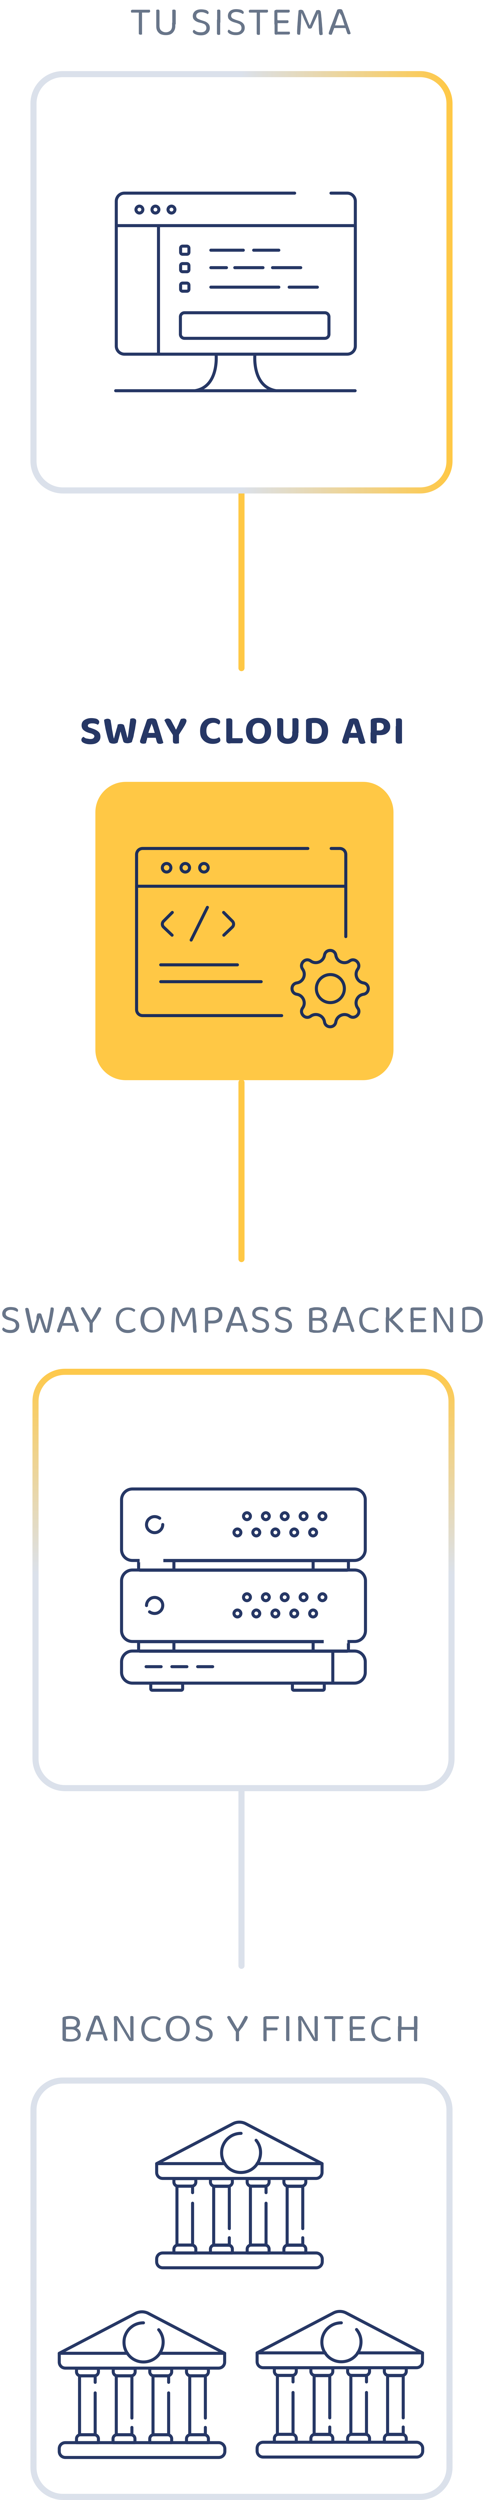 <?xml version="1.0" encoding="utf-8"?>
<!-- Generator: Adobe Illustrator 26.0.2, SVG Export Plug-In . SVG Version: 6.00 Build 0)  -->
<svg version="1.1" id="Capa_1" xmlns="http://www.w3.org/2000/svg" xmlns:xlink="http://www.w3.org/1999/xlink" x="0px" y="0px"
	 viewBox="0 0 239 1231" style="enable-background:new 0 0 239 1231;" xml:space="preserve">
<style type="text/css">
	.st0{fill:none;stroke:#FFC845;stroke-width:3;stroke-linecap:round;}
	.st1{fill:#687589;}
	.st2{fill:none;stroke:#263765;stroke-width:1.5;stroke-miterlimit:10;}
	.st3{fill:none;stroke:#263765;stroke-width:1.5;stroke-linecap:round;stroke-miterlimit:10;}
	.st4{fill:none;stroke:#263765;stroke-width:1.5;}
	.st5{fill:none;stroke:#263765;stroke-width:1.5;stroke-linecap:round;}
	.st6{fill:none;stroke:url(#SVGID_1_);stroke-width:3;}
	.st7{fill:none;stroke:#DBE1EB;stroke-width:3;stroke-linecap:round;}
	.st8{fill:none;stroke:url(#SVGID_00000063631719727685992210000015470622628218375358_);stroke-width:3;}
	.st9{fill:#263765;}
	.st10{fill:#FFC845;}
	.st11{fill:none;stroke:#1D2E5A;stroke-width:1.5;stroke-linecap:round;stroke-miterlimit:10;}
	.st12{fill:#FFC845;stroke:#1D2E5A;stroke-width:1.5;}
	.st13{fill:none;stroke:#1D2E5A;stroke-width:1.5;}
	.st14{fill:none;stroke:#DBE1EB;stroke-width:3;}
	.st15{fill:none;stroke:#263765;stroke-width:1.5;stroke-linecap:round;stroke-linejoin:round;}
</style>
<path class="st0" d="M119,242v87"/>
<path class="st0" d="M119,533v87"/>
<path class="st1" d="M69.2,6.2l-0.1-1.4h4.7c0,0.1,0.1,0.1,0.1,0.3S74,5.3,74,5.5c0,0.2-0.1,0.4-0.2,0.5c-0.1,0.1-0.3,0.2-0.5,0.2
	H69.2z M69.3,4.8l0.1,1.4h-4.7c0-0.1-0.1-0.2-0.1-0.3s-0.1-0.2-0.1-0.4c0-0.2,0.1-0.4,0.2-0.5c0.1-0.1,0.3-0.2,0.5-0.2H69.3z
	 M68.4,5.7H70V17C70,17,69.9,17,69.7,17c-0.1,0-0.3,0.1-0.4,0.1c-0.3,0-0.5-0.1-0.7-0.2s-0.2-0.3-0.2-0.6V5.7z M81.7,17.3
	c-1,0-1.9-0.2-2.6-0.5c-0.7-0.4-1.2-0.9-1.6-1.6c-0.4-0.7-0.5-1.5-0.5-2.4v-1.6h1.6v1.5c0,1.1,0.3,1.9,0.9,2.4
	c0.6,0.5,1.3,0.8,2.2,0.8c0.9,0,1.6-0.3,2.2-0.8c0.6-0.5,0.9-1.4,0.9-2.4v-1.5h1.6v1.6c0,0.9-0.2,1.7-0.6,2.4
	c-0.4,0.7-0.9,1.2-1.6,1.6C83.6,17.1,82.8,17.3,81.7,17.3z M78.6,12H77V4.9c0.1,0,0.2-0.1,0.3-0.1c0.1,0,0.3-0.1,0.5-0.1
	c0.3,0,0.5,0.1,0.6,0.2c0.1,0.1,0.2,0.3,0.2,0.6V12z M86.5,12h-1.6V4.9c0.1,0,0.2-0.1,0.3-0.1c0.1,0,0.3-0.1,0.5-0.1
	c0.3,0,0.5,0.1,0.7,0.2c0.1,0.1,0.2,0.3,0.2,0.6V12z M99,15.9c0.9,0,1.6-0.2,2-0.6c0.5-0.4,0.7-0.9,0.7-1.6c0-0.5-0.2-1-0.5-1.4
	c-0.3-0.4-0.9-0.6-1.7-0.9L97.8,11c-0.6-0.2-1-0.4-1.5-0.7c-0.4-0.3-0.7-0.6-1-1C95.1,8.9,95,8.4,95,7.9c0-1,0.4-1.8,1.1-2.4
	c0.7-0.6,1.7-0.9,3-0.9c0.7,0,1.4,0.1,1.9,0.2c0.6,0.1,1,0.3,1.3,0.6c0.3,0.2,0.5,0.5,0.5,0.8c0,0.2,0,0.3-0.1,0.5
	c-0.1,0.1-0.2,0.2-0.4,0.3c-0.3-0.3-0.8-0.5-1.4-0.7C100.5,6.1,99.9,6,99.2,6c-0.8,0-1.4,0.2-1.8,0.5c-0.5,0.3-0.7,0.8-0.7,1.4
	c0,0.5,0.2,0.8,0.5,1.1c0.3,0.3,0.9,0.5,1.6,0.8l1.2,0.4c1.1,0.3,1.9,0.7,2.5,1.3c0.6,0.6,0.9,1.3,0.9,2.3c0,1.1-0.4,1.9-1.2,2.6
	c-0.8,0.7-1.8,1-3.2,1c-0.8,0-1.5-0.1-2.1-0.3c-0.6-0.2-1.1-0.4-1.4-0.7c-0.3-0.3-0.5-0.6-0.5-0.8c0-0.2,0.1-0.4,0.2-0.6
	c0.1-0.2,0.3-0.3,0.5-0.3c0.3,0.3,0.7,0.6,1.3,0.9C97.5,15.8,98.2,15.9,99,15.9z M106.9,9.7h1.6V17c-0.1,0-0.2,0.1-0.3,0.1
	c-0.1,0-0.3,0.1-0.4,0.1c-0.3,0-0.5-0.1-0.7-0.2c-0.1-0.1-0.2-0.3-0.2-0.6V9.7z M108.6,11.1h-1.6V4.9c0.1,0,0.2-0.1,0.3-0.1
	c0.1,0,0.3-0.1,0.5-0.1c0.3,0,0.5,0.1,0.6,0.2c0.1,0.1,0.2,0.3,0.2,0.6V11.1z M116.3,15.9c0.9,0,1.6-0.2,2-0.6
	c0.5-0.4,0.7-0.9,0.7-1.6c0-0.5-0.2-1-0.5-1.4c-0.3-0.4-0.9-0.6-1.7-0.9l-1.7-0.5c-0.6-0.2-1-0.4-1.5-0.7c-0.4-0.3-0.7-0.6-1-1
	c-0.2-0.4-0.3-0.9-0.3-1.4c0-1,0.4-1.8,1.1-2.4c0.7-0.6,1.7-0.9,3-0.9c0.7,0,1.4,0.1,1.9,0.2c0.6,0.1,1,0.3,1.3,0.6
	c0.3,0.2,0.5,0.5,0.5,0.8c0,0.2,0,0.3-0.1,0.5c-0.1,0.1-0.2,0.2-0.4,0.3c-0.3-0.3-0.8-0.5-1.4-0.7c-0.6-0.2-1.2-0.3-1.8-0.3
	c-0.8,0-1.4,0.2-1.8,0.5c-0.5,0.3-0.7,0.8-0.7,1.4c0,0.5,0.2,0.8,0.5,1.1c0.3,0.3,0.9,0.5,1.6,0.8l1.2,0.4c1.1,0.3,1.9,0.7,2.5,1.3
	c0.6,0.6,0.9,1.3,0.9,2.3c0,1.1-0.4,1.9-1.2,2.6c-0.8,0.7-1.8,1-3.2,1c-0.8,0-1.5-0.1-2.1-0.3c-0.6-0.2-1.1-0.4-1.4-0.7
	c-0.3-0.3-0.5-0.6-0.5-0.8c0-0.2,0.1-0.4,0.2-0.6c0.1-0.2,0.3-0.3,0.5-0.3c0.3,0.3,0.7,0.6,1.3,0.9
	C114.8,15.8,115.5,15.9,116.3,15.9z M127.3,6.2l-0.1-1.4h4.7c0,0.1,0.1,0.1,0.1,0.3c0,0.1,0.1,0.2,0.1,0.4c0,0.2-0.1,0.4-0.2,0.5
	c-0.1,0.1-0.3,0.2-0.5,0.2H127.3z M127.4,4.8l0.1,1.4h-4.7c0-0.1-0.1-0.2-0.1-0.3s-0.1-0.2-0.1-0.4c0-0.2,0.1-0.4,0.2-0.5
	c0.1-0.1,0.3-0.2,0.5-0.2H127.4z M126.5,5.7h1.6V17c-0.1,0-0.2,0.1-0.3,0.1c-0.1,0-0.3,0.1-0.4,0.1c-0.3,0-0.5-0.1-0.7-0.2
	c-0.1-0.1-0.2-0.3-0.2-0.6V5.7z M135.2,9.7h1.6v7.2c-0.1,0-0.2,0-0.3,0.1c-0.1,0-0.3,0.1-0.4,0.1c-0.3,0-0.5-0.1-0.6-0.2
	c-0.2-0.2-0.2-0.4-0.2-0.6V9.7z M136.8,12l-1.6,0V5.7c0-0.3,0.1-0.5,0.2-0.6s0.4-0.2,0.6-0.2c0.1,0,0.3,0,0.4,0.1s0.2,0.1,0.3,0.1
	V12z M136,11.4v-1.4h6c0,0.1,0.1,0.1,0.1,0.3c0,0.1,0.1,0.2,0.1,0.4c0,0.2-0.1,0.4-0.2,0.5c-0.1,0.1-0.3,0.2-0.5,0.2H136z M136,17
	v-1.4h6.7c0,0.1,0.1,0.1,0.1,0.3c0,0.1,0.1,0.2,0.1,0.4c0,0.2-0.1,0.4-0.2,0.5c-0.1,0.1-0.3,0.2-0.5,0.2H136z M136,6.2V4.8h6.6
	c0,0.1,0.1,0.1,0.1,0.3c0,0.1,0.1,0.2,0.1,0.4c0,0.2-0.1,0.4-0.2,0.5c-0.1,0.1-0.3,0.2-0.5,0.2H136z M153.6,13.8
	c-0.1,0.1-0.2,0.1-0.4,0.2c-0.1,0.1-0.3,0.1-0.5,0.1c-0.2,0-0.4,0-0.6-0.1c-0.2-0.1-0.3-0.2-0.3-0.3c-0.7-1.5-1.3-2.9-1.9-4.1
	c-0.5-1.2-0.9-2.3-1.3-3.1h-0.1c0,1-0.1,1.9-0.1,2.8c0,0.9-0.1,1.7-0.1,2.5c-0.1,0.8-0.1,1.6-0.2,2.5c0,0.8-0.1,1.7-0.2,2.7
	c-0.1,0-0.2,0.1-0.3,0.1c-0.1,0-0.3,0-0.4,0c-0.3,0-0.5-0.1-0.6-0.2c-0.1-0.1-0.2-0.3-0.2-0.5c0-0.2,0-0.5,0-1.1
	c0-0.6,0.1-1.3,0.1-2.1c0.1-0.8,0.1-1.7,0.2-2.7c0.1-1,0.1-1.9,0.2-2.8c0.1-0.9,0.2-1.8,0.2-2.5c0.1-0.1,0.3-0.2,0.5-0.3
	s0.4-0.1,0.7-0.1c0.3,0,0.6,0.1,0.8,0.2c0.2,0.1,0.4,0.3,0.5,0.6c0.3,0.7,0.7,1.4,1,2.2c0.3,0.8,0.7,1.6,1,2.4
	c0.3,0.8,0.7,1.6,1,2.3h0.1c0.6-1.4,1.2-2.8,1.7-4.1c0.6-1.3,1.1-2.4,1.5-3.3c0.1-0.1,0.3-0.1,0.5-0.1c0.2,0,0.4-0.1,0.5-0.1
	c0.3,0,0.5,0.1,0.7,0.2c0.2,0.1,0.3,0.3,0.4,0.5c0.1,0.2,0.1,0.6,0.2,1.2c0.1,0.5,0.1,1.2,0.2,1.9c0.1,0.7,0.1,1.5,0.2,2.3
	c0.1,0.8,0.1,1.6,0.2,2.4c0.1,0.8,0.1,1.5,0.1,2.1c0.1,0.6,0.1,1.1,0.1,1.5c-0.1,0.1-0.2,0.1-0.4,0.2c-0.1,0-0.3,0.1-0.5,0.1
	c-0.2,0-0.4,0-0.5-0.1c-0.1-0.1-0.2-0.3-0.3-0.6c-0.1-1.3-0.2-2.6-0.2-3.8c-0.1-1.3-0.1-2.4-0.2-3.5c-0.1-1.1-0.1-1.9-0.1-2.6h-0.1
	c-0.3,0.7-0.7,1.7-1.2,2.8C155,10.5,154.4,12,153.6,13.8z M167.4,6.1L167.4,6.1c-0.3,0.6-0.5,1.2-0.8,2c-0.3,0.8-0.5,1.6-0.8,2.4
	c-0.3,0.8-0.5,1.6-0.8,2.3l-0.1,0.3c-0.1,0.2-0.2,0.5-0.3,0.9c-0.1,0.4-0.2,0.7-0.4,1.1c-0.1,0.4-0.3,0.8-0.4,1.1
	c-0.1,0.3-0.2,0.6-0.3,0.8c-0.1,0-0.2,0.1-0.3,0.1c-0.1,0-0.2,0-0.4,0c-0.2,0-0.4-0.1-0.6-0.2c-0.2-0.1-0.2-0.3-0.2-0.6
	c0-0.1,0-0.2,0.1-0.4c0-0.1,0.1-0.3,0.1-0.4c0.2-0.5,0.4-1,0.6-1.7c0.2-0.7,0.5-1.4,0.8-2.1c0.3-0.8,0.6-1.6,0.9-2.4
	c0.3-0.8,0.6-1.6,0.9-2.4c0.3-0.8,0.6-1.5,0.8-2.1c0.1-0.1,0.3-0.1,0.5-0.2c0.2-0.1,0.4-0.1,0.7-0.1c0.3,0,0.5,0,0.8,0.1
	c0.3,0.1,0.4,0.2,0.5,0.4c0.3,0.8,0.7,1.7,1,2.6c0.4,1,0.7,2,1.1,3.1c0.4,1.1,0.7,2.1,1.1,3.1c0.3,1,0.7,1.9,0.9,2.7
	c-0.1,0.1-0.2,0.2-0.4,0.3c-0.1,0.1-0.3,0.1-0.5,0.1c-0.3,0-0.4-0.1-0.6-0.2c-0.1-0.1-0.2-0.3-0.3-0.6l-1.1-3.3l-0.2-0.6
	c-0.3-0.8-0.5-1.6-0.8-2.5c-0.3-0.8-0.5-1.6-0.8-2.3C167.7,7.1,167.5,6.6,167.4,6.1z M164,13.8l0.5-1.3h5.6l0.3,1.3H164z"/>
<path class="st2" d="M78.1,111.1v63.6"/>
<path class="st2" d="M106.5,174.7c0,0,1.5,15.7-10.4,17.7"/>
<path class="st2" d="M125.6,174.7c0,0-1.5,15.7,10.4,17.7"/>
<path class="st2" d="M160.1,154H90.9c-1.1,0-2,0.9-2,2v8.6c0,1.1,0.9,2,2,2h69.2c1.1,0,2-0.9,2-2V156
	C162.1,154.9,161.2,154,160.1,154z"/>
<path class="st3" d="M103.9,123.2h16"/>
<path class="st3" d="M125,123.2h12.4"/>
<path class="st3" d="M115.7,131.8h13.9"/>
<path class="st3" d="M134.3,131.8h13.9"/>
<path class="st3" d="M142.5,141.4h13.9"/>
<path class="st3" d="M103.9,131.8h7.7"/>
<path class="st3" d="M103.9,141.4h33.5"/>
<path class="st2" d="M92.1,121.2h-2.1c-0.6,0-1,0.4-1,1v2c0,0.6,0.4,1,1,1h2.1c0.6,0,1-0.4,1-1v-2C93.1,121.6,92.6,121.2,92.1,121.2
	z"/>
<path class="st2" d="M92.1,129.8h-2.1c-0.6,0-1,0.4-1,1v2c0,0.6,0.4,1,1,1h2.1c0.6,0,1-0.4,1-1v-2C93.1,130.2,92.6,129.8,92.1,129.8
	z"/>
<path class="st2" d="M92.1,139.4h-2.1c-0.6,0-1,0.4-1,1v2c0,0.6,0.4,1,1,1h2.1c0.6,0,1-0.4,1-1v-2C93.1,139.8,92.6,139.4,92.1,139.4
	z"/>
<path class="st2" d="M57,111.1h118"/>
<path class="st3" d="M57,192.4h118"/>
<path class="st4" d="M70.4,103.2c0,0.9-0.8,1.7-1.7,1.7s-1.7-0.8-1.7-1.7s0.8-1.7,1.7-1.7S70.4,102.3,70.4,103.2z"/>
<path class="st4" d="M78.3,103.2c0,0.9-0.8,1.7-1.7,1.7c-1,0-1.7-0.8-1.7-1.7s0.8-1.7,1.7-1.7C77.5,101.5,78.3,102.3,78.3,103.2z"/>
<path class="st4" d="M86.2,103.2c0,0.9-0.8,1.7-1.7,1.7s-1.7-0.8-1.7-1.7s0.8-1.7,1.7-1.7S86.2,102.3,86.2,103.2z"/>
<path class="st5" d="M145.2,95.1H61.3c-2.2,0-4,1.8-4,4v71.3c0,2.2,1.8,4,4,4h109.8c2.2,0,4-1.8,4-4V99.1c0-2.2-1.8-4-4-4h-8"/>
<linearGradient id="SVGID_1_" gradientUnits="userSpaceOnUse" x1="118.831" y1="1093" x2="222.831" y2="1093" gradientTransform="matrix(1 0 0 -1 0 1232)">
	<stop  offset="0" style="stop-color:#DBE1EB"/>
	<stop  offset="1" style="stop-color:#FFC845"/>
</linearGradient>
<path class="st6" d="M31,36.5h176c8,0,14.5,6.5,14.5,14.5v176c0,8-6.5,14.5-14.5,14.5H31c-8,0-14.5-6.5-14.5-14.5V51
	C16.5,43,23,36.5,31,36.5z"/>
<path class="st7" d="M119,881v87"/>
<path class="st1" d="M5.1,654.9c0.9,0,1.6-0.2,2-0.6c0.5-0.4,0.7-0.9,0.7-1.6c0-0.5-0.2-1-0.5-1.4c-0.3-0.4-0.9-0.6-1.7-0.9L3.9,650
	c-0.6-0.2-1-0.4-1.5-0.7c-0.4-0.3-0.7-0.6-1-1c-0.2-0.4-0.3-0.9-0.3-1.4c0-1,0.4-1.8,1.1-2.4c0.7-0.6,1.7-0.9,3-0.9
	c0.7,0,1.4,0.1,1.9,0.2c0.6,0.1,1,0.3,1.3,0.6c0.3,0.2,0.5,0.5,0.5,0.8c0,0.2,0,0.3-0.1,0.5c-0.1,0.1-0.2,0.2-0.4,0.3
	c-0.3-0.3-0.8-0.5-1.4-0.7C6.6,645.1,6,645,5.3,645c-0.8,0-1.4,0.2-1.8,0.5c-0.5,0.3-0.7,0.8-0.7,1.4c0,0.5,0.2,0.8,0.5,1.1
	c0.3,0.3,0.9,0.5,1.6,0.8l1.2,0.4c1.1,0.3,1.9,0.7,2.5,1.3c0.6,0.6,0.9,1.3,0.9,2.3c0,1.1-0.4,1.9-1.2,2.6c-0.8,0.7-1.8,1-3.2,1
	c-0.8,0-1.5-0.1-2.1-0.3c-0.6-0.2-1.1-0.4-1.4-0.7c-0.3-0.3-0.5-0.6-0.5-0.8c0-0.2,0.1-0.4,0.2-0.6c0.1-0.2,0.3-0.3,0.5-0.3
	c0.3,0.3,0.7,0.6,1.3,0.9C3.6,654.8,4.3,654.9,5.1,654.9z M18.4,646.9c0.1-0.1,0.2-0.1,0.4-0.1c0.2,0,0.3-0.1,0.5-0.1
	c0.3,0,0.5,0,0.7,0.1c0.2,0.1,0.3,0.2,0.4,0.4c0.3,1,0.6,1.9,0.9,2.7c0.3,0.8,0.5,1.6,0.8,2.4c0.3,0.8,0.5,1.5,0.8,2.4h0.1
	c0.3-1.2,0.5-2.4,0.7-3.5c0.2-1.1,0.5-2.3,0.7-3.5c0.2-1.2,0.4-2.4,0.6-3.8c0.2-0.1,0.4-0.1,0.7-0.1c0.3,0,0.5,0.1,0.6,0.2
	c0.1,0.1,0.2,0.3,0.2,0.5c0,0.3,0,0.6-0.1,1.2c-0.1,0.5-0.2,1.1-0.3,1.8c-0.1,0.7-0.3,1.4-0.4,2.2c-0.2,0.8-0.3,1.5-0.5,2.3
	c-0.2,0.8-0.4,1.5-0.6,2.2c-0.2,0.7-0.4,1.3-0.5,1.8c-0.1,0.1-0.3,0.1-0.5,0.2c-0.2,0.1-0.4,0.1-0.6,0.1c-0.3,0-0.5,0-0.7-0.1
	c-0.2-0.1-0.3-0.2-0.4-0.4c-0.2-0.5-0.4-1.1-0.7-1.8c-0.3-0.8-0.5-1.6-0.8-2.5c-0.3-0.9-0.6-1.8-0.8-2.7c-0.3,0.9-0.5,1.8-0.8,2.7
	c-0.3,0.9-0.6,1.8-0.9,2.6c-0.3,0.8-0.5,1.5-0.7,2c-0.1,0.1-0.2,0.1-0.4,0.2c-0.2,0.1-0.4,0.1-0.6,0.1c-0.3,0-0.5,0-0.7-0.1
	c-0.2-0.1-0.3-0.2-0.4-0.4c-0.1-0.3-0.3-0.8-0.5-1.5c-0.2-0.7-0.4-1.4-0.6-2.3c-0.2-0.9-0.4-1.8-0.6-2.7c-0.2-0.9-0.4-1.8-0.6-2.7
	c-0.2-0.9-0.3-1.6-0.4-2.3c0.1-0.1,0.2-0.2,0.4-0.3c0.2-0.1,0.3-0.1,0.5-0.1c0.2,0,0.4,0.1,0.6,0.2c0.1,0.1,0.2,0.3,0.3,0.6
	c0.2,0.8,0.3,1.7,0.5,2.4c0.2,0.8,0.3,1.6,0.5,2.4c0.2,0.8,0.4,1.6,0.5,2.5c0.2,0.9,0.4,1.8,0.6,2.8h0.1c0.2-0.6,0.4-1.2,0.5-1.7
	s0.4-1.1,0.5-1.7c0.2-0.6,0.4-1.2,0.6-1.9C17.8,648.6,18.1,647.8,18.4,646.9z M33.5,645.1L33.5,645.1c-0.3,0.6-0.5,1.2-0.8,2
	c-0.3,0.8-0.5,1.6-0.8,2.4c-0.3,0.8-0.5,1.6-0.8,2.3l-0.1,0.3c-0.1,0.2-0.2,0.5-0.3,0.9c-0.1,0.4-0.2,0.7-0.4,1.1
	c-0.1,0.4-0.3,0.8-0.4,1.1c-0.1,0.3-0.2,0.6-0.3,0.8c-0.1,0-0.2,0.1-0.3,0.1c-0.1,0-0.2,0-0.4,0c-0.2,0-0.4-0.1-0.6-0.2
	c-0.2-0.1-0.2-0.3-0.2-0.6c0-0.1,0-0.2,0.1-0.4c0-0.1,0.1-0.3,0.1-0.4c0.2-0.5,0.4-1,0.6-1.7c0.2-0.7,0.5-1.4,0.8-2.1
	c0.3-0.8,0.6-1.6,0.9-2.4c0.3-0.8,0.6-1.6,0.9-2.4c0.3-0.8,0.6-1.5,0.8-2.1c0.1-0.1,0.3-0.1,0.5-0.2c0.2-0.1,0.4-0.1,0.7-0.1
	c0.3,0,0.5,0,0.8,0.1c0.3,0.1,0.4,0.2,0.5,0.4c0.3,0.8,0.7,1.7,1,2.6c0.4,1,0.7,2,1.1,3.1c0.4,1.1,0.7,2.1,1.1,3.1
	c0.3,1,0.7,1.9,0.9,2.7c-0.1,0.1-0.2,0.2-0.4,0.3c-0.1,0.1-0.3,0.1-0.5,0.1c-0.3,0-0.4-0.1-0.6-0.2c-0.1-0.1-0.2-0.3-0.3-0.6
	l-1.1-3.3l-0.2-0.6c-0.3-0.8-0.5-1.6-0.8-2.5c-0.3-0.8-0.5-1.6-0.8-2.3C33.8,646.1,33.6,645.6,33.5,645.1z M30.2,652.8l0.5-1.3h5.6
	l0.3,1.3H30.2z M45.6,651.6h-1.4c-0.4-0.6-0.8-1.1-1.2-1.8c-0.4-0.6-0.8-1.3-1.2-1.9c-0.4-0.6-0.8-1.3-1.1-1.9
	c-0.3-0.6-0.7-1.2-0.9-1.7c0.1-0.1,0.2-0.3,0.3-0.4c0.1-0.1,0.3-0.2,0.6-0.2c0.3,0,0.4,0.1,0.6,0.2c0.1,0.1,0.3,0.3,0.4,0.6
	c0.2,0.3,0.4,0.7,0.6,1c0.2,0.4,0.5,0.8,0.7,1.2c0.2,0.4,0.5,0.8,0.7,1.2c0.2,0.4,0.5,0.8,0.7,1.2c0.2,0.4,0.4,0.7,0.6,0.9H45
	c0.5-0.8,0.9-1.5,1.3-2.2c0.4-0.7,0.8-1.4,1.1-2s0.7-1.3,1.1-2c0.1-0.1,0.2-0.1,0.3-0.1c0.1,0,0.2,0,0.3,0c0.3,0,0.4,0.1,0.6,0.2
	c0.1,0.1,0.2,0.3,0.2,0.5c0,0.1-0.1,0.4-0.3,0.9c-0.2,0.4-0.5,1-0.9,1.6c-0.4,0.6-0.8,1.4-1.3,2.2C46.8,649.9,46.2,650.7,45.6,651.6
	z M44.1,650.9h1.6v5.1c-0.1,0-0.2,0.1-0.3,0.1c-0.1,0-0.3,0.1-0.4,0.1c-0.3,0-0.5-0.1-0.7-0.2c-0.1-0.1-0.2-0.3-0.2-0.6V650.9z
	 M66.6,645.2c0,0.2-0.1,0.3-0.2,0.5c-0.1,0.1-0.2,0.2-0.4,0.3c-0.3-0.2-0.7-0.5-1.2-0.7c-0.5-0.2-1.1-0.3-1.8-0.3
	c-0.8,0-1.5,0.2-2.2,0.6c-0.6,0.4-1.2,0.9-1.5,1.7c-0.4,0.7-0.6,1.6-0.6,2.7c0,1.6,0.4,2.9,1.2,3.7c0.8,0.8,1.9,1.2,3.2,1.2
	c0.7,0,1.3-0.1,1.8-0.3c0.5-0.2,0.9-0.4,1.3-0.7c0.1,0.1,0.3,0.2,0.4,0.3c0.1,0.1,0.2,0.3,0.2,0.5c0,0.1,0,0.3-0.1,0.4
	c-0.1,0.1-0.2,0.2-0.4,0.4c-0.3,0.2-0.7,0.4-1.3,0.6c-0.5,0.2-1.2,0.3-2,0.3c-1.1,0-2.1-0.2-3-0.7c-0.9-0.5-1.6-1.2-2.1-2.1
	s-0.8-2.1-0.8-3.5s0.3-2.6,0.8-3.5c0.5-0.9,1.3-1.7,2.1-2.1c0.9-0.5,1.9-0.7,2.9-0.7c0.7,0,1.4,0.1,1.9,0.2c0.6,0.2,1,0.4,1.3,0.6
	C66.5,644.7,66.6,644.9,66.6,645.2z M81,649.9c0,1.4-0.3,2.6-0.8,3.5c-0.5,0.9-1.2,1.6-2.1,2.1c-0.9,0.5-1.9,0.7-3,0.7
	c-1.1,0-2.1-0.2-3-0.7c-0.9-0.5-1.6-1.2-2.1-2.1c-0.5-0.9-0.8-2.1-0.8-3.5c0-1.4,0.3-2.5,0.8-3.5c0.5-0.9,1.2-1.7,2.1-2.1
	c0.9-0.5,1.9-0.7,2.9-0.7c1.1,0,2.1,0.2,2.9,0.7c0.9,0.5,1.6,1.2,2.1,2.1C80.7,647.4,81,648.5,81,649.9z M79.3,649.9
	c0-1.6-0.4-2.8-1.1-3.7c-0.7-0.9-1.7-1.3-3-1.3c-1.2,0-2.2,0.4-3,1.3c-0.7,0.9-1.1,2.1-1.1,3.7c0,1.6,0.4,2.8,1.1,3.7
	c0.7,0.9,1.7,1.3,3,1.3c1.3,0,2.3-0.4,3-1.3C79,652.7,79.3,651.5,79.3,649.9z M91.5,652.8c-0.1,0.1-0.2,0.1-0.4,0.2
	c-0.1,0.1-0.3,0.1-0.5,0.1c-0.2,0-0.4,0-0.6-0.1c-0.2-0.1-0.3-0.2-0.3-0.3c-0.7-1.5-1.3-2.9-1.9-4.1c-0.5-1.2-0.9-2.3-1.3-3.1h-0.1
	c0,1-0.1,1.9-0.1,2.8c0,0.9-0.1,1.7-0.1,2.5c-0.1,0.8-0.1,1.6-0.2,2.5c0,0.8-0.1,1.7-0.2,2.7c-0.1,0-0.2,0.1-0.3,0.1
	c-0.1,0-0.3,0-0.4,0c-0.3,0-0.5-0.1-0.6-0.2c-0.1-0.1-0.2-0.3-0.2-0.5c0-0.2,0-0.5,0-1.1c0-0.6,0.1-1.3,0.1-2.1
	c0.1-0.8,0.1-1.7,0.2-2.7c0.1-1,0.1-1.9,0.2-2.8c0.1-0.9,0.2-1.8,0.2-2.5c0.1-0.1,0.3-0.2,0.5-0.3c0.2-0.1,0.4-0.1,0.7-0.1
	c0.3,0,0.6,0.1,0.8,0.2c0.2,0.1,0.4,0.3,0.5,0.6c0.3,0.7,0.7,1.4,1,2.2c0.3,0.8,0.7,1.6,1,2.4c0.3,0.8,0.7,1.6,1,2.3h0.1
	c0.6-1.4,1.2-2.8,1.7-4.1c0.6-1.3,1.1-2.4,1.5-3.3c0.1-0.1,0.3-0.1,0.5-0.1c0.2,0,0.4-0.1,0.5-0.1c0.3,0,0.5,0.1,0.7,0.2
	c0.2,0.1,0.3,0.3,0.4,0.5c0.1,0.2,0.1,0.6,0.2,1.2c0.1,0.5,0.1,1.2,0.2,1.9c0.1,0.7,0.1,1.5,0.2,2.3c0.1,0.8,0.1,1.6,0.2,2.4
	c0.1,0.8,0.1,1.5,0.1,2.1c0.1,0.6,0.1,1.1,0.1,1.5c-0.1,0.1-0.2,0.1-0.4,0.2c-0.1,0-0.3,0.1-0.5,0.1c-0.2,0-0.4,0-0.5-0.1
	c-0.1-0.1-0.2-0.3-0.3-0.6c-0.1-1.3-0.2-2.6-0.2-3.8c-0.1-1.3-0.1-2.4-0.2-3.5c-0.1-1.1-0.1-1.9-0.1-2.6h-0.1
	c-0.3,0.7-0.7,1.7-1.2,2.8C92.9,649.5,92.3,651,91.5,652.8z M101,651.7v-6.9c0-0.2,0.1-0.4,0.2-0.5c0.1-0.1,0.3-0.2,0.5-0.3
	c0.4-0.1,0.9-0.2,1.4-0.3c0.6-0.1,1.1-0.1,1.6-0.1c1.7,0,2.9,0.4,3.7,1.1c0.8,0.7,1.2,1.7,1.2,2.9c0,0.8-0.2,1.5-0.5,2.2
	c-0.3,0.6-0.9,1.1-1.6,1.4c-0.7,0.3-1.6,0.5-2.8,0.5H101z M101.9,656.1c-0.3,0-0.5-0.1-0.7-0.2c-0.1-0.1-0.2-0.3-0.2-0.6v-4.5h1.6
	v5.1c-0.1,0-0.2,0.1-0.3,0.1C102.2,656.1,102,656.1,101.9,656.1z M102.6,650.3h1.9c1.1,0,1.9-0.2,2.5-0.7c0.6-0.5,0.9-1.1,0.9-2
	c0-0.9-0.3-1.6-0.9-2c-0.6-0.4-1.4-0.6-2.4-0.6c-0.4,0-0.7,0-1.1,0.1c-0.3,0-0.7,0.1-0.9,0.1V650.3z M116.7,645.1L116.7,645.1
	c-0.3,0.6-0.5,1.2-0.8,2c-0.3,0.8-0.5,1.6-0.8,2.4c-0.3,0.8-0.5,1.6-0.8,2.3l-0.1,0.3c-0.1,0.2-0.2,0.5-0.3,0.9
	c-0.1,0.4-0.2,0.7-0.4,1.1c-0.1,0.4-0.3,0.8-0.4,1.1c-0.1,0.3-0.2,0.6-0.3,0.8c-0.1,0-0.2,0.1-0.3,0.1c-0.1,0-0.2,0-0.4,0
	c-0.2,0-0.4-0.1-0.6-0.2c-0.2-0.1-0.2-0.3-0.2-0.6c0-0.1,0-0.2,0.1-0.4c0-0.1,0.1-0.3,0.1-0.4c0.2-0.5,0.4-1,0.6-1.7
	c0.2-0.7,0.5-1.4,0.8-2.1s0.6-1.6,0.9-2.4c0.3-0.8,0.6-1.6,0.9-2.4c0.3-0.8,0.6-1.5,0.8-2.1c0.1-0.1,0.3-0.1,0.5-0.2
	c0.2-0.1,0.4-0.1,0.7-0.1c0.3,0,0.5,0,0.8,0.1c0.3,0.1,0.4,0.2,0.5,0.4c0.3,0.8,0.7,1.7,1,2.6c0.4,1,0.7,2,1.1,3.1
	c0.4,1.1,0.7,2.1,1.1,3.1c0.3,1,0.7,1.9,0.9,2.7c-0.1,0.1-0.2,0.2-0.4,0.3c-0.1,0.1-0.3,0.1-0.5,0.1c-0.3,0-0.4-0.1-0.6-0.2
	c-0.1-0.1-0.2-0.3-0.3-0.6l-1.1-3.3l-0.2-0.6c-0.3-0.8-0.5-1.6-0.8-2.5c-0.3-0.8-0.5-1.6-0.8-2.3C117,646.1,116.8,645.6,116.7,645.1
	z M113.4,652.8l0.5-1.3h5.6l0.3,1.3H113.4z M128.3,654.9c0.9,0,1.6-0.2,2-0.6c0.5-0.4,0.7-0.9,0.7-1.6c0-0.5-0.2-1-0.5-1.4
	c-0.3-0.4-0.9-0.6-1.7-0.9l-1.7-0.5c-0.6-0.2-1-0.4-1.5-0.7c-0.4-0.3-0.7-0.6-1-1c-0.2-0.4-0.3-0.9-0.3-1.4c0-1,0.4-1.8,1.1-2.4
	c0.7-0.6,1.7-0.9,3-0.9c0.7,0,1.4,0.1,1.9,0.2c0.6,0.1,1,0.3,1.3,0.6c0.3,0.2,0.5,0.5,0.5,0.8c0,0.2,0,0.3-0.1,0.5
	c-0.1,0.1-0.2,0.2-0.4,0.3c-0.3-0.3-0.8-0.5-1.4-0.7c-0.6-0.2-1.2-0.3-1.8-0.3c-0.8,0-1.4,0.2-1.8,0.5c-0.5,0.3-0.7,0.8-0.7,1.4
	c0,0.5,0.2,0.8,0.5,1.1c0.3,0.3,0.9,0.5,1.6,0.8l1.2,0.4c1.1,0.3,1.9,0.7,2.5,1.3c0.6,0.6,0.9,1.3,0.9,2.3c0,1.1-0.4,1.9-1.2,2.6
	c-0.8,0.7-1.8,1-3.2,1c-0.8,0-1.5-0.1-2.1-0.3c-0.6-0.2-1.1-0.4-1.4-0.7c-0.3-0.3-0.5-0.6-0.5-0.8c0-0.2,0.1-0.4,0.2-0.6
	c0.1-0.2,0.3-0.3,0.5-0.3c0.3,0.3,0.7,0.6,1.3,0.9C126.8,654.8,127.5,654.9,128.3,654.9z M139.6,654.9c0.9,0,1.6-0.2,2-0.6
	c0.5-0.4,0.7-0.9,0.7-1.6c0-0.5-0.2-1-0.5-1.4c-0.3-0.4-0.9-0.6-1.7-0.9l-1.7-0.5c-0.6-0.2-1-0.4-1.5-0.7c-0.4-0.3-0.7-0.6-1-1
	c-0.2-0.4-0.3-0.9-0.3-1.4c0-1,0.4-1.8,1.1-2.4c0.7-0.6,1.7-0.9,3-0.9c0.7,0,1.4,0.1,1.9,0.2c0.6,0.1,1,0.3,1.3,0.6
	c0.3,0.2,0.5,0.5,0.5,0.8c0,0.2,0,0.3-0.1,0.5c-0.1,0.1-0.2,0.2-0.4,0.3c-0.3-0.3-0.8-0.5-1.4-0.7c-0.6-0.2-1.2-0.3-1.8-0.3
	c-0.8,0-1.4,0.2-1.8,0.5c-0.5,0.3-0.7,0.8-0.7,1.4c0,0.5,0.2,0.8,0.5,1.1c0.3,0.3,0.9,0.5,1.6,0.8l1.2,0.4c1.1,0.3,1.9,0.7,2.5,1.3
	c0.6,0.6,0.9,1.3,0.9,2.3c0,1.1-0.4,1.9-1.2,2.6c-0.8,0.7-1.8,1-3.2,1c-0.8,0-1.5-0.1-2.1-0.3c-0.6-0.2-1.1-0.4-1.4-0.7
	c-0.3-0.3-0.5-0.6-0.5-0.8c0-0.2,0.1-0.4,0.2-0.6c0.1-0.2,0.3-0.3,0.5-0.3c0.3,0.3,0.7,0.6,1.3,0.9
	C138.1,654.8,138.8,654.9,139.6,654.9z M158.9,649v1.3h-5.5V649H158.9z M156.6,650.3l0.6-1c0.9,0,1.7,0.2,2.3,0.5
	c0.6,0.3,1,0.7,1.3,1.2c0.3,0.5,0.5,1,0.5,1.7c0,1.2-0.4,2.1-1.3,2.7c-0.9,0.6-2.1,0.9-3.7,0.9c-0.4,0-0.7,0-1.1,0
	c-0.4,0-0.7,0-1.1-0.1c-0.3-0.1-0.7-0.1-1-0.2c-0.6-0.2-0.8-0.5-0.8-0.9v-10.2c0-0.2,0.1-0.4,0.2-0.5c0.1-0.1,0.3-0.2,0.5-0.3
	c0.5-0.1,0.9-0.2,1.4-0.3c0.5-0.1,1.1-0.1,1.7-0.1c1.5,0,2.7,0.3,3.5,0.8c0.8,0.5,1.3,1.4,1.3,2.5c0,0.6-0.1,1.1-0.4,1.6
	c-0.3,0.5-0.7,0.8-1.3,1.1c-0.6,0.3-1.4,0.4-2.4,0.4l-0.2-1c0.9,0,1.5-0.2,2-0.5c0.5-0.4,0.7-0.9,0.7-1.5c0-0.7-0.3-1.2-0.8-1.5
	c-0.5-0.3-1.3-0.5-2.3-0.5c-0.5,0-0.9,0-1.2,0.1c-0.3,0-0.7,0.1-1,0.1v9.5c0.3,0.1,0.7,0.1,1.1,0.2c0.4,0,0.9,0.1,1.3,0.1
	c1.1,0,1.9-0.2,2.5-0.6c0.6-0.4,0.9-0.9,0.9-1.7c0-0.7-0.3-1.2-0.8-1.6C158.4,650.5,157.6,650.3,156.6,650.3z M169.3,645.1
	L169.3,645.1c-0.3,0.6-0.5,1.2-0.8,2c-0.3,0.8-0.5,1.6-0.8,2.4c-0.3,0.8-0.5,1.6-0.8,2.3l-0.1,0.3c-0.1,0.2-0.2,0.5-0.3,0.9
	c-0.1,0.4-0.2,0.7-0.4,1.1c-0.1,0.4-0.3,0.8-0.4,1.1c-0.1,0.3-0.2,0.6-0.3,0.8c-0.1,0-0.2,0.1-0.3,0.1c-0.1,0-0.2,0-0.4,0
	c-0.2,0-0.4-0.1-0.6-0.2c-0.2-0.1-0.2-0.3-0.2-0.6c0-0.1,0-0.2,0.1-0.4c0-0.1,0.1-0.3,0.1-0.4c0.2-0.5,0.4-1,0.6-1.7
	c0.2-0.7,0.5-1.4,0.8-2.1s0.6-1.6,0.9-2.4c0.3-0.8,0.6-1.6,0.9-2.4c0.3-0.8,0.6-1.5,0.8-2.1c0.1-0.1,0.3-0.1,0.5-0.2
	c0.2-0.1,0.4-0.1,0.7-0.1c0.3,0,0.5,0,0.8,0.1c0.3,0.1,0.4,0.2,0.5,0.4c0.3,0.8,0.7,1.7,1,2.6c0.4,1,0.7,2,1.1,3.1
	c0.4,1.1,0.7,2.1,1.1,3.1c0.3,1,0.7,1.9,0.9,2.7c-0.1,0.1-0.2,0.2-0.4,0.3c-0.1,0.1-0.3,0.1-0.5,0.1c-0.3,0-0.4-0.1-0.6-0.2
	c-0.1-0.1-0.2-0.3-0.3-0.6l-1.1-3.3l-0.2-0.6c-0.3-0.8-0.5-1.6-0.8-2.5c-0.3-0.8-0.5-1.6-0.8-2.3
	C169.6,646.1,169.4,645.6,169.3,645.1z M165.9,652.8l0.5-1.3h5.6l0.3,1.3H165.9z M186.5,645.2c0,0.2-0.1,0.3-0.2,0.5
	c-0.1,0.1-0.2,0.2-0.4,0.3c-0.3-0.2-0.7-0.5-1.2-0.7c-0.5-0.2-1.1-0.3-1.8-0.3c-0.8,0-1.5,0.2-2.2,0.6c-0.6,0.4-1.2,0.9-1.5,1.7
	c-0.4,0.7-0.6,1.6-0.6,2.7c0,1.6,0.4,2.9,1.2,3.7c0.8,0.8,1.9,1.2,3.2,1.2c0.7,0,1.3-0.1,1.8-0.3c0.5-0.2,0.9-0.4,1.3-0.7
	c0.1,0.1,0.3,0.2,0.4,0.3c0.1,0.1,0.2,0.3,0.2,0.5c0,0.1,0,0.3-0.1,0.4c-0.1,0.1-0.2,0.2-0.4,0.4c-0.3,0.2-0.7,0.4-1.3,0.6
	c-0.5,0.2-1.2,0.3-2,0.3c-1.1,0-2.1-0.2-3-0.7c-0.9-0.5-1.6-1.2-2.1-2.1c-0.5-0.9-0.8-2.1-0.8-3.5s0.3-2.6,0.8-3.5
	c0.5-0.9,1.3-1.7,2.1-2.1c0.9-0.5,1.9-0.7,2.9-0.7c0.7,0,1.4,0.1,1.9,0.2c0.6,0.2,1,0.4,1.3,0.6
	C186.3,644.7,186.5,644.9,186.5,645.2z M191.4,649.8l1.3-0.8c1.4,1.4,2.6,2.6,3.6,3.6c1,1.1,1.9,1.9,2.6,2.6c0,0.3-0.1,0.5-0.3,0.7
	c-0.2,0.2-0.4,0.2-0.6,0.2c-0.2,0-0.4-0.1-0.6-0.2c-0.2-0.1-0.4-0.3-0.5-0.5L191.4,649.8z M192.9,650.4l-1.6-0.4l6-6.2
	c0.3,0,0.6,0.1,0.8,0.3c0.2,0.2,0.3,0.3,0.3,0.6c0,0.2,0,0.3-0.1,0.5c-0.1,0.1-0.2,0.3-0.4,0.5L192.9,650.4z M190.1,648.7h1.6v7.3
	c-0.1,0-0.2,0.1-0.3,0.1c-0.1,0-0.3,0.1-0.4,0.1c-0.3,0-0.5-0.1-0.7-0.2c-0.1-0.1-0.2-0.3-0.2-0.6V648.7z M191.8,650h-1.6v-6.1
	c0.1,0,0.2-0.1,0.3-0.1c0.1,0,0.3-0.1,0.5-0.1c0.3,0,0.5,0.1,0.7,0.2c0.1,0.1,0.2,0.3,0.2,0.6V650z M202.3,648.7h1.6v7.2
	c-0.1,0-0.2,0-0.3,0.1c-0.1,0-0.3,0.1-0.4,0.1c-0.3,0-0.5-0.1-0.6-0.2c-0.2-0.2-0.2-0.4-0.2-0.6V648.7z M203.9,651l-1.6,0v-6.3
	c0-0.3,0.1-0.5,0.2-0.6c0.2-0.2,0.4-0.2,0.6-0.2c0.1,0,0.3,0,0.4,0.1c0.1,0,0.2,0.1,0.3,0.1V651z M203.2,650.4v-1.4h6
	c0,0.1,0.1,0.1,0.1,0.3c0,0.1,0.1,0.2,0.1,0.4c0,0.2-0.1,0.4-0.2,0.5c-0.1,0.1-0.3,0.2-0.5,0.2H203.2z M203.2,656v-1.4h6.7
	c0,0.1,0.1,0.1,0.1,0.3c0,0.1,0.1,0.2,0.1,0.4c0,0.2-0.1,0.4-0.2,0.5c-0.1,0.1-0.3,0.2-0.5,0.2H203.2z M203.2,645.2v-1.4h6.6
	c0,0.1,0.1,0.1,0.1,0.3c0,0.1,0.1,0.2,0.1,0.4c0,0.2-0.1,0.4-0.2,0.5c-0.1,0.1-0.3,0.2-0.5,0.2H203.2z M213.7,645.2l1.4-0.1
	c0.1,0.4,0.1,0.9,0.1,1.5c0,0.6,0.1,1.1,0.1,1.7c0,0.6,0,1.1,0,1.7v6c-0.1,0-0.2,0.1-0.3,0.1c-0.1,0-0.3,0.1-0.4,0.1
	c-0.3,0-0.5-0.1-0.7-0.2c-0.1-0.1-0.2-0.3-0.2-0.6V645.2z M223.3,654.6l-1.4,0.1c-0.1-1.1-0.2-2.3-0.2-3.4c0-1.2,0-2.3,0-3.4v-4
	c0.1,0,0.2-0.1,0.3-0.1c0.1,0,0.3-0.1,0.4-0.1c0.3,0,0.5,0.1,0.7,0.2c0.1,0.1,0.2,0.3,0.2,0.5V654.6z M223.3,654L223.3,654v1.8
	c-0.1,0.1-0.3,0.2-0.5,0.2c-0.2,0.1-0.4,0.1-0.6,0.1c-0.3,0-0.6-0.1-0.8-0.2c-0.2-0.1-0.4-0.4-0.6-0.7l-3.8-6.4
	c-0.2-0.4-0.4-0.8-0.7-1.2c-0.2-0.4-0.5-0.9-0.7-1.2c-0.2-0.4-0.4-0.7-0.5-1l-1.5,0.4v-1.7c0.1-0.1,0.3-0.2,0.4-0.3
	c0.2-0.1,0.4-0.1,0.6-0.1c0.3,0,0.6,0.1,0.8,0.2c0.2,0.1,0.4,0.3,0.6,0.7l3.8,6.4c0.2,0.4,0.4,0.8,0.7,1.2c0.2,0.4,0.5,0.8,0.7,1.2
	c0.2,0.4,0.4,0.7,0.5,1L223.3,654z M236.2,649.8c0-1.1-0.2-2.1-0.7-2.8c-0.4-0.7-1-1.2-1.8-1.5c-0.7-0.3-1.6-0.5-2.5-0.5
	c-0.4,0-0.8,0-1.1,0c-0.3,0-0.6,0.1-0.9,0.1v9.5c0.3,0.1,0.7,0.1,1,0.2c0.4,0,0.8,0,1.1,0c1.6,0,2.7-0.4,3.5-1.3
	C235.8,652.7,236.2,651.4,236.2,649.8z M237.9,649.8c0,1.5-0.3,2.7-0.8,3.6c-0.5,0.9-1.3,1.7-2.2,2.1c-0.9,0.5-2.1,0.7-3.4,0.7
	c-0.4,0-0.9,0-1.4-0.1c-0.5,0-1-0.1-1.5-0.3c-0.6-0.2-0.8-0.5-0.8-0.9v-10.3c0-0.2,0.1-0.4,0.2-0.5c0.1-0.1,0.3-0.2,0.5-0.3
	c0.4-0.1,0.9-0.2,1.4-0.3s1-0.1,1.6-0.1c1.3,0,2.4,0.2,3.4,0.7c1,0.5,1.8,1.1,2.3,2C237.6,647.3,237.9,648.4,237.9,649.8z"/>
<linearGradient id="SVGID_00000129926270703796279240000000097262470787239068_" gradientUnits="userSpaceOnUse" x1="137.831" y1="1097" x2="241.831" y2="1097" gradientTransform="matrix(1.192490e-08 -1 1 1.192490e-08 -977 913)">
	<stop  offset="0" style="stop-color:#DBE1EB"/>
	<stop  offset="1" style="stop-color:#FFC845"/>
</linearGradient>
<path style="fill:none;stroke:url(#SVGID_00000129926270703796279240000000097262470787239068_);stroke-width:3;" d="M222.5,866V690
	c0-8-6.5-14.5-14.5-14.5H32c-8,0-14.5,6.5-14.5,14.5l0,176c0,8,6.5,14.5,14.5,14.5h176C216,880.5,222.5,874,222.5,866z"/>
<path class="st2" d="M68.8,768.4h-3.6c-2.9,0-5.3-2.4-5.3-5.3v-24.6c0-2.9,2.4-5.3,5.3-5.3h109.5c2.9,0,5.3,2.4,5.3,5.3v24.6
	c0,2.9-2.4,5.3-5.3,5.3H80.5"/>
<path class="st2" d="M80.7,828.8H65.2c-2.9,0-5.3-2.4-5.3-5.3v-5.2c0-2.9,2.4-5.3,5.3-5.3h109.5c2.9,0,5.3,2.4,5.3,5.3v5.2
	c0,2.9-2.4,5.3-5.3,5.3H80.5"/>
<path class="st2" d="M77,832.3h-2c-0.4,0-0.7-0.3-0.7-0.7v-2.1c0-0.4,0.3-0.7,0.7-0.7h14.3c0.4,0,0.7,0.3,0.7,0.7v2.1
	c0,0.4-0.3,0.7-0.7,0.7H77"/>
<path class="st2" d="M146.8,832.3h-2c-0.4,0-0.7-0.3-0.7-0.7v-2.1c0-0.4,0.3-0.7,0.7-0.7h14.3c0.4,0,0.7,0.3,0.7,0.7v2.1
	c0,0.4-0.3,0.7-0.7,0.7H146.8"/>
<path class="st2" d="M171.2,808.3h3.6c2.9,0,5.3-2.4,5.3-5.3v-24.6c0-2.9-2.4-5.3-5.3-5.3H65.2c-2.9,0-5.3,2.4-5.3,5.3V803
	c0,2.9,2.4,5.3,5.3,5.3h94.3"/>
<path class="st3" d="M80.2,750.7c0,0.9-0.3,1.8-0.9,2.5c-0.6,0.7-1.3,1.2-2.2,1.4c-0.9,0.2-1.8,0.1-2.6-0.3c-0.8-0.4-1.5-1-1.9-1.8
	c-0.4-0.8-0.5-1.7-0.3-2.6c0.2-0.9,0.7-1.7,1.4-2.2c0.7-0.6,1.6-0.9,2.5-0.9c0.9,0,1.8,0.3,2.5,0.8"/>
<path class="st3" d="M72.2,790.6c0-0.9,0.3-1.8,0.9-2.5c0.6-0.7,1.3-1.2,2.2-1.4c0.9-0.2,1.8-0.1,2.6,0.3c0.8,0.4,1.5,1,1.9,1.8
	c0.4,0.8,0.5,1.7,0.3,2.6c-0.2,0.9-0.7,1.7-1.4,2.2c-0.7,0.6-1.6,0.9-2.5,0.9c-0.9,0-1.8-0.3-2.5-0.8"/>
<path class="st2" d="M121.7,748.3c0.9,0,1.7-0.8,1.7-1.7s-0.8-1.7-1.7-1.7c-0.9,0-1.7,0.8-1.7,1.7S120.8,748.3,121.7,748.3z"/>
<path class="st2" d="M131,748.3c0.9,0,1.7-0.8,1.7-1.7s-0.8-1.7-1.7-1.7c-0.9,0-1.7,0.8-1.7,1.7S130.1,748.3,131,748.3z"/>
<path class="st2" d="M140.3,748.3c0.9,0,1.7-0.8,1.7-1.7s-0.8-1.7-1.7-1.7c-0.9,0-1.7,0.8-1.7,1.7S139.4,748.3,140.3,748.3z"/>
<path class="st2" d="M149.6,748.3c0.9,0,1.7-0.8,1.7-1.7s-0.8-1.7-1.7-1.7c-0.9,0-1.7,0.8-1.7,1.7S148.7,748.3,149.6,748.3z"/>
<path class="st2" d="M158.9,748.3c0.9,0,1.7-0.8,1.7-1.7s-0.8-1.7-1.7-1.7c-0.9,0-1.7,0.8-1.7,1.7S158,748.3,158.9,748.3z"/>
<path class="st2" d="M117,756.3c0.9,0,1.7-0.8,1.7-1.7s-0.8-1.7-1.7-1.7c-0.9,0-1.7,0.8-1.7,1.7S116.1,756.3,117,756.3z"/>
<path class="st2" d="M126.3,756.3c0.9,0,1.7-0.8,1.7-1.7s-0.8-1.7-1.7-1.7c-0.9,0-1.7,0.8-1.7,1.7S125.4,756.3,126.3,756.3z"/>
<path class="st2" d="M135.7,756.3c0.9,0,1.7-0.8,1.7-1.7s-0.8-1.7-1.7-1.7c-0.9,0-1.7,0.8-1.7,1.7S134.7,756.3,135.7,756.3z"/>
<path class="st2" d="M145,756.3c0.9,0,1.7-0.8,1.7-1.7s-0.8-1.7-1.7-1.7c-0.9,0-1.7,0.8-1.7,1.7S144,756.3,145,756.3z"/>
<path class="st2" d="M154.3,756.3c0.9,0,1.7-0.8,1.7-1.7s-0.8-1.7-1.7-1.7c-0.9,0-1.7,0.8-1.7,1.7S153.3,756.3,154.3,756.3z"/>
<path class="st2" d="M121.7,788.2c0.9,0,1.7-0.8,1.7-1.7c0-0.9-0.8-1.7-1.7-1.7c-0.9,0-1.7,0.8-1.7,1.7
	C120,787.5,120.8,788.2,121.7,788.2z"/>
<path class="st2" d="M131,788.2c0.9,0,1.7-0.8,1.7-1.7c0-0.9-0.8-1.7-1.7-1.7c-0.9,0-1.7,0.8-1.7,1.7
	C129.3,787.5,130.1,788.2,131,788.2z"/>
<path class="st2" d="M140.3,788.2c0.9,0,1.7-0.8,1.7-1.7c0-0.9-0.8-1.7-1.7-1.7c-0.9,0-1.7,0.8-1.7,1.7
	C138.6,787.5,139.4,788.2,140.3,788.2z"/>
<path class="st2" d="M149.6,788.2c0.9,0,1.7-0.8,1.7-1.7c0-0.9-0.8-1.7-1.7-1.7c-0.9,0-1.7,0.8-1.7,1.7
	C147.9,787.5,148.7,788.2,149.6,788.2z"/>
<path class="st2" d="M158.9,788.2c0.9,0,1.7-0.8,1.7-1.7c0-0.9-0.8-1.7-1.7-1.7c-0.9,0-1.7,0.8-1.7,1.7
	C157.2,787.5,158,788.2,158.9,788.2z"/>
<path class="st2" d="M117,796.2c0.9,0,1.7-0.8,1.7-1.7s-0.8-1.7-1.7-1.7c-0.9,0-1.7,0.8-1.7,1.7S116.1,796.2,117,796.2z"/>
<path class="st2" d="M126.3,796.2c0.9,0,1.7-0.8,1.7-1.7s-0.8-1.7-1.7-1.7c-0.9,0-1.7,0.8-1.7,1.7S125.4,796.2,126.3,796.2z"/>
<path class="st2" d="M135.7,796.2c0.9,0,1.7-0.8,1.7-1.7s-0.8-1.7-1.7-1.7c-0.9,0-1.7,0.8-1.7,1.7S134.7,796.2,135.7,796.2z"/>
<path class="st2" d="M145,796.2c0.9,0,1.7-0.8,1.7-1.7s-0.8-1.7-1.7-1.7c-0.9,0-1.7,0.8-1.7,1.7S144,796.2,145,796.2z"/>
<path class="st2" d="M154.3,796.2c0.9,0,1.7-0.8,1.7-1.7s-0.8-1.7-1.7-1.7c-0.9,0-1.7,0.8-1.7,1.7S153.3,796.2,154.3,796.2z"/>
<path class="st2" d="M80.5,768.5H171c0.4,0,0.7,0.3,0.7,0.7v3.3c0,0.4-0.3,0.7-0.7,0.7H69c-0.4,0-0.7-0.3-0.7-0.7v-3.5
	c0-0.2,0.2-0.4,0.4-0.4l0,0"/>
<path class="st2" d="M159.5,808.4H69c-0.4,0-0.7,0.3-0.7,0.7v3.3c0,0.4,0.3,0.7,0.7,0.7H171c0.4,0,0.7-0.3,0.7-0.7v-3.5
	c0-0.2-0.2-0.4-0.4-0.4l0,0"/>
<path class="st2" d="M164,813v15.8"/>
<path class="st2" d="M85.7,808.3v4.6"/>
<path class="st2" d="M85.7,768.5v4.6"/>
<path class="st2" d="M154.3,768.5v4.6"/>
<path class="st2" d="M154.3,808.3v4.6"/>
<path class="st3" d="M79.4,820.7H72"/>
<path class="st3" d="M92.1,820.7h-7.4"/>
<path class="st3" d="M104.8,820.7h-7.4"/>
<path class="st9" d="M44.5,363.9c0.7,0,1.2-0.1,1.5-0.4c0.3-0.3,0.5-0.6,0.5-0.9c0-0.3-0.1-0.6-0.4-0.8c-0.2-0.2-0.6-0.4-1.1-0.6
	l-1.1-0.3c-0.7-0.2-1.4-0.5-1.9-0.8c-0.5-0.3-1-0.7-1.3-1.1c-0.3-0.5-0.5-1.1-0.5-1.8c0-1.1,0.4-2,1.3-2.6s2-1,3.5-1
	c0.8,0,1.4,0.1,2,0.2c0.6,0.1,1.1,0.4,1.4,0.7c0.3,0.3,0.5,0.6,0.5,1c0,0.3-0.1,0.6-0.2,0.8c-0.1,0.2-0.3,0.4-0.5,0.6
	c-0.3-0.2-0.7-0.4-1.2-0.5c-0.5-0.2-1.1-0.2-1.7-0.2c-0.6,0-1.1,0.1-1.5,0.3c-0.3,0.2-0.5,0.5-0.5,0.8c0,0.3,0.1,0.5,0.3,0.7
	c0.2,0.2,0.6,0.3,1,0.4l1.1,0.4c1.2,0.4,2.1,0.9,2.8,1.5c0.7,0.6,1,1.4,1,2.5c0,1.1-0.4,2-1.3,2.7c-0.9,0.7-2.1,1-3.8,1
	c-0.8,0-1.5-0.1-2.2-0.3c-0.6-0.2-1.1-0.4-1.5-0.7c-0.4-0.3-0.6-0.7-0.6-1.2c0-0.3,0.1-0.6,0.3-0.9c0.2-0.2,0.4-0.4,0.7-0.6
	c0.4,0.3,0.8,0.6,1.3,0.8C43.2,363.7,43.9,363.9,44.5,363.9z M58,356.8c0.1-0.1,0.3-0.1,0.6-0.2c0.3-0.1,0.6-0.1,0.8-0.1
	c0.5,0,0.9,0.1,1.2,0.2c0.3,0.1,0.5,0.4,0.6,0.6c0.2,0.8,0.5,1.5,0.6,2.2c0.2,0.7,0.4,1.3,0.5,1.9c0.2,0.6,0.3,1.3,0.5,1.9h0.1
	c0.2-1.1,0.4-2.2,0.5-3.2c0.1-1,0.3-2,0.4-3c0.1-1,0.3-2,0.4-3.1c0.4-0.2,0.9-0.3,1.3-0.3c0.4,0,0.8,0.1,1.1,0.3
	c0.3,0.2,0.5,0.5,0.5,0.9c0,0.3,0,0.7-0.1,1.2c-0.1,0.5-0.2,1.1-0.3,1.8c-0.1,0.7-0.2,1.4-0.4,2.1c-0.1,0.7-0.3,1.4-0.4,2.1
	c-0.1,0.7-0.3,1.3-0.5,1.9c-0.2,0.6-0.3,1-0.4,1.4c-0.2,0.1-0.5,0.3-0.9,0.4c-0.4,0.1-0.8,0.2-1.2,0.2c-0.5,0-1-0.1-1.4-0.2
	c-0.4-0.2-0.6-0.4-0.7-0.6c-0.1-0.4-0.3-0.8-0.4-1.4c-0.2-0.5-0.3-1.1-0.5-1.7c-0.2-0.6-0.3-1.3-0.5-1.9c-0.2,0.6-0.3,1.3-0.5,2
	c-0.2,0.7-0.3,1.3-0.5,1.9s-0.3,1.1-0.4,1.5c-0.2,0.1-0.4,0.3-0.8,0.4c-0.3,0.1-0.7,0.2-1.2,0.2c-0.5,0-1-0.1-1.4-0.2
	c-0.4-0.2-0.7-0.4-0.8-0.6c-0.1-0.3-0.3-0.8-0.5-1.4c-0.2-0.6-0.4-1.3-0.6-2.1c-0.2-0.8-0.4-1.7-0.6-2.5c-0.2-0.9-0.3-1.7-0.5-2.6
	c-0.1-0.8-0.3-1.6-0.3-2.3c0.2-0.2,0.4-0.3,0.7-0.4c0.3-0.1,0.6-0.2,1-0.2c0.4,0,0.8,0.1,1.1,0.3c0.3,0.2,0.5,0.5,0.5,1
	c0.2,1.2,0.4,2.3,0.5,3.2c0.1,0.9,0.3,1.6,0.4,2.3c0.1,0.6,0.2,1.2,0.3,1.6c0.1,0.5,0.2,0.9,0.3,1.3h0.1c0.1-0.5,0.3-1.1,0.4-1.5
	s0.2-1,0.4-1.4c0.1-0.5,0.3-1,0.4-1.6C57.7,358.2,57.9,357.6,58,356.8z M74.8,356.4h-0.1c-0.1,0.4-0.3,0.9-0.5,1.4
	c-0.2,0.5-0.4,1.1-0.6,1.6c-0.2,0.6-0.4,1.1-0.5,1.7l-0.4,1.8c-0.1,0.3-0.2,0.5-0.2,0.8c-0.1,0.3-0.1,0.6-0.2,0.8
	c-0.1,0.3-0.2,0.5-0.2,0.8c-0.1,0.2-0.1,0.5-0.2,0.7c-0.2,0-0.3,0.1-0.5,0.1c-0.2,0.1-0.4,0.1-0.7,0.1c-0.5,0-1-0.1-1.3-0.3
	c-0.3-0.2-0.4-0.5-0.4-0.9c0-0.2,0-0.3,0.1-0.5c0.1-0.2,0.1-0.4,0.2-0.6c0.1-0.4,0.3-1,0.5-1.6c0.2-0.7,0.5-1.4,0.7-2.2
	c0.3-0.8,0.5-1.5,0.8-2.3c0.3-0.8,0.5-1.5,0.7-2.1c0.2-0.6,0.4-1.1,0.6-1.5c0.2-0.1,0.5-0.2,0.9-0.3c0.4-0.1,0.8-0.2,1.2-0.2
	c0.6,0,1.1,0.1,1.5,0.2c0.5,0.2,0.7,0.4,0.9,0.8c0.3,0.7,0.5,1.5,0.8,2.5c0.3,0.9,0.6,1.9,0.9,2.9s0.6,2,0.9,3
	c0.3,0.9,0.5,1.8,0.8,2.6c-0.1,0.2-0.3,0.3-0.6,0.4c-0.3,0.1-0.6,0.2-1,0.2c-0.6,0-1-0.1-1.2-0.3c-0.2-0.2-0.4-0.5-0.5-0.9l-0.6-2.3
	l-0.3-1.7c-0.2-0.6-0.3-1.2-0.5-1.7c-0.2-0.6-0.3-1.1-0.5-1.6C75,357.2,74.9,356.8,74.8,356.4z M71.4,363.3l1.2-2.4h4.7l0.4,2.4
	H71.4z M88,362.1h-2.7c-0.3-0.5-0.7-1.1-1.1-1.7c-0.4-0.6-0.8-1.3-1.2-2c-0.4-0.7-0.8-1.3-1.1-2c-0.3-0.6-0.6-1.2-0.9-1.7
	c0.1-0.2,0.3-0.4,0.6-0.6c0.3-0.2,0.6-0.3,1-0.3c0.5,0,0.8,0.1,1.1,0.3c0.3,0.2,0.6,0.5,0.8,1c0,0.1,0.1,0.2,0.3,0.5
	c0.1,0.3,0.3,0.6,0.5,1c0.2,0.4,0.4,0.7,0.6,1.1c0.2,0.4,0.4,0.7,0.5,1c0.1,0.3,0.2,0.4,0.3,0.5h0.1c0.3-0.6,0.6-1.2,0.8-1.7
	c0.3-0.5,0.5-1.1,0.7-1.6c0.2-0.5,0.5-1.1,0.8-1.8c0.2-0.1,0.4-0.2,0.7-0.2c0.3-0.1,0.5-0.1,0.7-0.1c0.4,0,0.8,0.1,1,0.3
	c0.3,0.2,0.4,0.5,0.4,1c0,0.1-0.1,0.4-0.2,0.7c-0.1,0.3-0.3,0.7-0.6,1.3c-0.3,0.5-0.7,1.2-1.2,2C89.4,359.9,88.7,360.9,88,362.1z
	 M85.2,361h3v5c-0.1,0-0.3,0.1-0.6,0.1c-0.3,0-0.5,0.1-0.8,0.1c-0.6,0-1-0.1-1.3-0.3c-0.2-0.2-0.3-0.6-0.3-1.1V361z M108.5,355.5
	c0,0.3-0.1,0.6-0.2,0.8c-0.2,0.2-0.3,0.4-0.5,0.5c-0.3-0.2-0.7-0.4-1.1-0.6c-0.4-0.2-0.9-0.3-1.5-0.3c-0.7,0-1.3,0.2-1.9,0.5
	c-0.5,0.3-0.9,0.8-1.2,1.4c-0.3,0.6-0.4,1.3-0.4,2.1c0,1.3,0.3,2.3,1,2.9c0.7,0.7,1.5,1,2.6,1c0.6,0,1.1-0.1,1.5-0.2
	c0.4-0.2,0.8-0.3,1.1-0.6c0.2,0.1,0.4,0.3,0.5,0.6c0.1,0.2,0.2,0.5,0.2,0.8c0,0.3-0.1,0.5-0.2,0.7c-0.1,0.2-0.4,0.4-0.7,0.6
	c-0.3,0.1-0.6,0.3-1.1,0.4c-0.5,0.1-1,0.2-1.7,0.2c-1.2,0-2.2-0.2-3.2-0.7c-1-0.5-1.7-1.2-2.3-2.1c-0.6-0.9-0.8-2.1-0.8-3.6
	c0-1.4,0.3-2.6,0.8-3.5c0.6-1,1.3-1.7,2.2-2.2c0.9-0.5,2-0.7,3.1-0.7c0.8,0,1.5,0.1,2,0.3c0.6,0.2,1,0.4,1.3,0.7
	C108.4,354.8,108.5,355.1,108.5,355.5z M111.5,357.6h3v8.3l-1.4,0.2c-0.5,0-0.9-0.1-1.2-0.4c-0.3-0.3-0.4-0.7-0.4-1.2V357.6z
	 M113.1,366v-2.5h6.3c0.1,0.1,0.2,0.3,0.2,0.5c0.1,0.2,0.1,0.4,0.1,0.7c0,0.4-0.1,0.7-0.3,1c-0.2,0.2-0.4,0.3-0.8,0.3H113.1z
	 M114.5,361.4h-3v-7.5c0.1,0,0.3-0.1,0.6-0.1c0.3,0,0.5-0.1,0.8-0.1c0.6,0,1,0.1,1.2,0.3c0.3,0.2,0.4,0.6,0.4,1.1V361.4z
	 M133.6,359.9c0,1.4-0.3,2.6-0.8,3.5c-0.5,0.9-1.3,1.7-2.2,2.2c-0.9,0.5-2,0.7-3.2,0.7c-1.2,0-2.2-0.2-3.2-0.7
	c-0.9-0.5-1.7-1.2-2.2-2.2c-0.5-1-0.8-2.1-0.8-3.5c0-1.4,0.3-2.6,0.8-3.5c0.5-1,1.3-1.7,2.2-2.2c0.9-0.5,2-0.7,3.1-0.7
	c1.2,0,2.2,0.2,3.2,0.7c0.9,0.5,1.7,1.2,2.2,2.2C133.4,357.4,133.6,358.5,133.6,359.9z M130.5,359.9c0-1.3-0.3-2.3-0.8-2.9
	c-0.6-0.7-1.3-1-2.3-1c-0.9,0-1.7,0.3-2.2,1c-0.6,0.7-0.8,1.6-0.8,2.9c0,1.3,0.3,2.3,0.8,3c0.6,0.7,1.3,1,2.2,1s1.7-0.3,2.2-1
	S130.5,361.2,130.5,359.9z M141.8,366.3c-1.1,0-2-0.2-2.8-0.6c-0.8-0.4-1.4-1-1.8-1.7c-0.4-0.7-0.6-1.5-0.6-2.5v-1.3h3v1.2
	c0,0.7,0.2,1.3,0.6,1.7c0.4,0.4,0.9,0.6,1.6,0.6s1.2-0.2,1.6-0.6c0.4-0.4,0.6-1,0.6-1.7v-1.2h3v1.3c0,0.9-0.2,1.8-0.6,2.5
	c-0.4,0.7-1,1.3-1.8,1.7C143.9,366.1,142.9,366.3,141.8,366.3z M139.6,360.9h-3v-7.1c0.1,0,0.3-0.1,0.6-0.1c0.3,0,0.5-0.1,0.8-0.1
	c0.6,0,1,0.1,1.2,0.3c0.3,0.2,0.4,0.6,0.4,1.1V360.9z M147.1,360.9h-3v-7.1c0.1,0,0.3-0.1,0.6-0.1c0.3,0,0.5-0.1,0.8-0.1
	c0.6,0,1,0.1,1.2,0.3c0.3,0.2,0.4,0.6,0.4,1.1V360.9z M158.6,359.9c0-0.9-0.2-1.6-0.5-2.2c-0.3-0.6-0.7-1-1.2-1.3
	c-0.5-0.3-1.1-0.4-1.8-0.4c-0.2,0-0.5,0-0.7,0c-0.2,0-0.4,0-0.7,0.1v7.6c0.2,0,0.4,0.1,0.7,0.1c0.3,0,0.5,0,0.7,0
	c1.1,0,1.9-0.3,2.5-1C158.3,362.2,158.6,361.2,158.6,359.9z M161.7,359.9c0,1.4-0.3,2.6-0.8,3.6c-0.5,0.9-1.3,1.7-2.3,2.1
	c-1,0.5-2.1,0.7-3.5,0.7c-0.4,0-1,0-1.6-0.1c-0.6-0.1-1.2-0.2-1.7-0.4c-0.7-0.3-1-0.7-1-1.3v-9.6c0-0.3,0.1-0.5,0.2-0.6
	c0.1-0.1,0.3-0.3,0.6-0.4c0.5-0.2,1.1-0.3,1.7-0.3c0.6-0.1,1.2-0.1,1.7-0.1c1.4,0,2.6,0.2,3.6,0.7c1,0.5,1.8,1.1,2.4,2.1
	C161.4,357.3,161.7,358.5,161.7,359.9z M174.4,356.4h-0.1c-0.1,0.4-0.3,0.9-0.5,1.4c-0.2,0.5-0.4,1.1-0.6,1.6
	c-0.2,0.6-0.4,1.1-0.5,1.7l-0.4,1.8c-0.1,0.3-0.2,0.5-0.2,0.8c-0.1,0.3-0.1,0.6-0.2,0.8c-0.1,0.3-0.2,0.5-0.2,0.8
	c-0.1,0.2-0.1,0.5-0.2,0.7c-0.2,0-0.3,0.1-0.5,0.1c-0.2,0.1-0.4,0.1-0.7,0.1c-0.5,0-1-0.1-1.3-0.3c-0.3-0.2-0.4-0.5-0.4-0.9
	c0-0.2,0-0.3,0.1-0.5c0.1-0.2,0.1-0.4,0.2-0.6c0.1-0.4,0.3-1,0.5-1.6c0.2-0.7,0.5-1.4,0.7-2.2c0.3-0.8,0.5-1.5,0.8-2.3
	c0.3-0.8,0.5-1.5,0.7-2.1c0.2-0.6,0.4-1.1,0.6-1.5c0.2-0.1,0.5-0.2,0.9-0.3c0.4-0.1,0.8-0.2,1.2-0.2c0.6,0,1.1,0.1,1.5,0.2
	c0.5,0.2,0.7,0.4,0.9,0.8c0.3,0.7,0.5,1.5,0.8,2.5c0.3,0.9,0.6,1.9,0.9,2.9c0.3,1,0.6,2,0.9,3c0.3,0.9,0.5,1.8,0.8,2.6
	c-0.1,0.2-0.3,0.3-0.6,0.4c-0.3,0.1-0.6,0.2-1,0.2c-0.6,0-1-0.1-1.2-0.3c-0.2-0.2-0.4-0.5-0.5-0.9l-0.6-2.3l-0.3-1.7
	c-0.2-0.6-0.3-1.2-0.5-1.7c-0.2-0.6-0.3-1.1-0.5-1.6C174.7,357.2,174.5,356.8,174.4,356.4z M171,363.3l1.2-2.4h4.7l0.4,2.4H171z
	 M182.7,362.1v-7.2c0-0.3,0.1-0.5,0.2-0.6c0.1-0.1,0.3-0.3,0.6-0.4c0.4-0.1,0.9-0.3,1.6-0.3c0.6-0.1,1.2-0.1,1.7-0.1
	c1.8,0,3.2,0.4,4.1,1.2c0.9,0.8,1.4,1.8,1.4,3.1c0,0.9-0.2,1.6-0.6,2.2c-0.4,0.6-1,1.1-1.7,1.5c-0.8,0.3-1.7,0.5-2.7,0.5H182.7z
	 M184.3,366.1c-0.6,0-1-0.1-1.3-0.3c-0.2-0.2-0.4-0.6-0.4-1.1v-4h3v5.2c-0.1,0-0.3,0.1-0.6,0.1C184.9,366.1,184.6,366.1,184.3,366.1
	z M185.7,359.7h1.2c0.7,0,1.2-0.2,1.6-0.5c0.4-0.3,0.6-0.8,0.6-1.4c0-0.6-0.2-1.1-0.6-1.4c-0.4-0.3-0.9-0.5-1.6-0.5
	c-0.3,0-0.5,0-0.7,0c-0.2,0-0.4,0-0.5,0.1V359.7z M195.1,357.6h3v8.4c-0.1,0-0.3,0.1-0.6,0.1c-0.3,0-0.5,0.1-0.8,0.1
	c-0.6,0-1-0.1-1.3-0.3c-0.2-0.2-0.4-0.6-0.4-1.1V357.6z M198.1,361.4h-3v-7.5c0.1,0,0.4-0.1,0.6-0.1c0.3,0,0.5-0.1,0.8-0.1
	c0.6,0,1,0.1,1.2,0.3c0.3,0.2,0.4,0.6,0.4,1.1V361.4z"/>
<path class="st10" d="M62,385h116.9c8.3,0,15,6.7,15,15v116.9c0,8.3-6.7,15-15,15H62c-8.3,0-15-6.7-15-15V400
	C47,391.7,53.7,385,62,385z"/>
<path class="st11" d="M67.3,436.4h102.8"/>
<path class="st11" d="M79.2,475.1H117"/>
<path class="st11" d="M79.2,483.4h49.5"/>
<path class="st11" d="M84.9,449.3l-4.3,4.3c-0.8,0.8-0.8,2.1,0,2.9l4.2,4"/>
<path class="st11" d="M110.2,449.3l4.3,4.3c0.8,0.8,0.8,2.1,0,2.9l-4.2,4"/>
<path class="st11" d="M102.2,446.8l-8,16.1"/>
<path class="st12" d="M153.1,473.2c2.6,1.9,6.3,0.3,6.8-2.8c0.5-3.2,5.1-3.2,5.6,0c0.5,3.2,4.2,4.7,6.8,2.8c2.6-1.9,5.8,1.4,4,4
	c-1.9,2.6-0.3,6.3,2.8,6.8c3.2,0.5,3.2,5.1,0,5.6c-3.2,0.5-4.7,4.2-2.8,6.8c1.9,2.6-1.4,5.8-4,4c-2.6-1.9-6.3-0.3-6.8,2.8
	c-0.5,3.2-5.1,3.2-5.6,0c-0.5-3.2-4.2-4.7-6.8-2.8c-2.6,1.9-5.8-1.4-4-4c1.9-2.6,0.3-6.3-2.8-6.8c-3.2-0.5-3.2-5.1,0-5.6
	c3.2-0.5,4.7-4.2,2.8-6.8C147.3,474.6,150.5,471.3,153.1,473.2z"/>
<circle class="st13" cx="162.8" cy="486.8" r="6.9"/>
<path class="st11" d="M138.8,500.1H70.3c-1.7,0-3-1.3-3-3v-76.3c0-1.7,1.3-3,3-3h75.5"/>
<path class="st11" d="M163.2,417.8h4.2c1.7,0,3,1.3,3,3v40.4"/>
<path class="st11" d="M145.9,417.8h5.8"/>
<circle class="st13" cx="82.1" cy="427.3" r="2.1"/>
<circle class="st13" cx="91.3" cy="427.3" r="2.1"/>
<circle class="st13" cx="100.5" cy="427.3" r="2.1"/>
<path class="st1" d="M37.4,998v1.3h-5.5V998H37.4z M35.1,999.3l0.6-1c0.9,0,1.7,0.2,2.3,0.5c0.6,0.3,1,0.7,1.3,1.2
	c0.3,0.5,0.5,1.1,0.5,1.7c0,1.2-0.4,2.1-1.3,2.7c-0.9,0.6-2.1,0.9-3.7,0.9c-0.4,0-0.7,0-1.1,0c-0.4,0-0.7,0-1.1-0.1
	c-0.3,0-0.7-0.1-1-0.2c-0.6-0.2-0.8-0.5-0.8-0.9v-10.2c0-0.2,0.1-0.4,0.2-0.5c0.1-0.1,0.3-0.2,0.5-0.3c0.5-0.1,0.9-0.2,1.4-0.3
	c0.5-0.1,1.1-0.1,1.7-0.1c1.5,0,2.7,0.3,3.5,0.8c0.8,0.5,1.3,1.4,1.3,2.5c0,0.6-0.1,1.1-0.4,1.6c-0.3,0.5-0.7,0.8-1.3,1.1
	c-0.6,0.3-1.4,0.4-2.4,0.4l-0.2-1c0.9,0,1.5-0.2,2-0.5c0.5-0.4,0.7-0.9,0.7-1.5c0-0.7-0.3-1.2-0.8-1.5c-0.5-0.3-1.3-0.5-2.3-0.5
	c-0.5,0-0.9,0-1.2,0.1c-0.3,0-0.7,0.1-1,0.1v9.5c0.3,0.1,0.7,0.1,1.1,0.2c0.4,0,0.9,0.1,1.3,0.1c1.1,0,1.9-0.2,2.5-0.6
	s0.9-1,0.9-1.7c0-0.7-0.3-1.2-0.8-1.6C36.9,999.5,36.1,999.3,35.1,999.3z M47.7,994.1L47.7,994.1c-0.3,0.6-0.5,1.2-0.8,2
	c-0.3,0.8-0.5,1.6-0.8,2.4c-0.3,0.8-0.5,1.6-0.8,2.3l-0.1,0.3c-0.1,0.2-0.2,0.5-0.3,0.9c-0.1,0.4-0.2,0.7-0.4,1.1
	c-0.1,0.4-0.3,0.8-0.4,1.1c-0.1,0.3-0.2,0.6-0.3,0.8c-0.1,0-0.2,0.1-0.3,0.1c-0.1,0-0.2,0-0.4,0c-0.2,0-0.4,0-0.6-0.2
	c-0.2-0.1-0.2-0.3-0.2-0.6c0-0.1,0-0.2,0.1-0.4c0-0.1,0.1-0.3,0.1-0.4c0.2-0.4,0.4-1,0.6-1.7c0.2-0.7,0.5-1.4,0.8-2.1
	c0.3-0.8,0.6-1.6,0.9-2.4c0.3-0.8,0.6-1.6,0.9-2.4c0.3-0.8,0.6-1.5,0.8-2.1c0.1-0.1,0.3-0.1,0.5-0.2c0.2-0.1,0.4-0.1,0.7-0.1
	c0.3,0,0.5,0,0.8,0.1c0.3,0.1,0.4,0.2,0.5,0.4c0.3,0.8,0.7,1.7,1,2.6c0.4,1,0.7,2,1.1,3.1c0.4,1,0.7,2.1,1.1,3.1
	c0.3,1,0.7,1.9,0.9,2.7c-0.1,0.1-0.2,0.2-0.4,0.3c-0.1,0.1-0.3,0.1-0.5,0.1c-0.3,0-0.4,0-0.6-0.2c-0.1-0.1-0.2-0.3-0.3-0.6l-1.1-3.3
	l-0.2-0.6c-0.3-0.8-0.5-1.6-0.8-2.5c-0.3-0.8-0.5-1.6-0.8-2.3C48.1,995.1,47.9,994.6,47.7,994.1z M44.4,1001.8l0.5-1.3h5.6l0.3,1.3
	H44.4z M56.2,994.2l1.4-0.1c0.1,0.4,0.1,0.9,0.1,1.5c0,0.6,0.1,1.1,0.1,1.7c0,0.6,0,1.1,0,1.7v6c-0.1,0-0.2,0-0.3,0.1
	c-0.1,0-0.3,0.1-0.4,0.1c-0.3,0-0.5,0-0.7-0.2c-0.1-0.1-0.2-0.3-0.2-0.6V994.2z M65.8,1003.6l-1.4,0.1c-0.1-1.1-0.2-2.3-0.2-3.4
	c0-1.2,0-2.3,0-3.4v-4c0.1,0,0.2-0.1,0.3-0.1c0.1,0,0.3-0.1,0.4-0.1c0.3,0,0.5,0.1,0.7,0.2c0.1,0.1,0.2,0.3,0.2,0.5V1003.6z
	 M65.8,1003L65.8,1003v1.8c-0.1,0.1-0.3,0.2-0.5,0.2s-0.4,0.1-0.6,0.1c-0.3,0-0.6-0.1-0.8-0.2c-0.2-0.1-0.4-0.4-0.6-0.7l-3.8-6.4
	c-0.2-0.4-0.4-0.8-0.7-1.2c-0.2-0.4-0.5-0.9-0.7-1.2c-0.2-0.4-0.4-0.7-0.5-1l-1.5,0.4v-1.7c0.1-0.1,0.3-0.2,0.4-0.3
	c0.2-0.1,0.4-0.1,0.6-0.1c0.3,0,0.6,0.1,0.8,0.2c0.2,0.1,0.4,0.3,0.6,0.7l3.8,6.4c0.2,0.4,0.4,0.8,0.7,1.2c0.2,0.4,0.5,0.8,0.7,1.2
	c0.2,0.4,0.4,0.7,0.5,1L65.8,1003z M79.1,994.2c0,0.2-0.1,0.3-0.2,0.5c-0.1,0.1-0.2,0.2-0.4,0.3c-0.3-0.2-0.7-0.5-1.2-0.7
	c-0.5-0.2-1.1-0.3-1.8-0.3c-0.8,0-1.5,0.2-2.2,0.6c-0.6,0.4-1.2,0.9-1.5,1.7c-0.4,0.7-0.6,1.6-0.6,2.7c0,1.6,0.4,2.9,1.2,3.7
	c0.8,0.8,1.9,1.2,3.2,1.2c0.7,0,1.3-0.1,1.8-0.3s0.9-0.4,1.3-0.7c0.1,0,0.3,0.1,0.4,0.3c0.1,0.1,0.2,0.3,0.2,0.5
	c0,0.1,0,0.3-0.1,0.4c-0.1,0.1-0.2,0.2-0.4,0.4c-0.3,0.2-0.7,0.4-1.3,0.6c-0.5,0.2-1.2,0.3-2,0.3c-1.1,0-2.1-0.2-3-0.7
	c-0.9-0.5-1.6-1.2-2.1-2.1c-0.5-0.9-0.8-2.1-0.8-3.5s0.3-2.6,0.8-3.5c0.5-0.9,1.3-1.7,2.1-2.1c0.9-0.5,1.9-0.7,2.9-0.7
	c0.7,0,1.4,0.1,1.9,0.2c0.6,0.2,1,0.4,1.3,0.6C78.9,993.7,79.1,993.9,79.1,994.2z M93.5,998.9c0,1.4-0.3,2.5-0.8,3.5
	c-0.5,0.9-1.2,1.6-2.1,2.1c-0.9,0.5-1.9,0.7-3,0.7c-1.1,0-2.1-0.2-3-0.7c-0.9-0.5-1.6-1.2-2.1-2.1c-0.5-1-0.8-2.1-0.8-3.5
	c0-1.4,0.3-2.5,0.8-3.5c0.5-0.9,1.2-1.7,2.1-2.1c0.9-0.5,1.9-0.7,2.9-0.7c1.1,0,2.1,0.2,2.9,0.7c0.9,0.5,1.6,1.2,2.1,2.1
	C93.2,996.4,93.5,997.5,93.5,998.9z M91.8,998.9c0-1.6-0.4-2.8-1.1-3.7c-0.7-0.9-1.7-1.3-3-1.3c-1.2,0-2.2,0.4-3,1.3
	c-0.7,0.9-1.1,2.1-1.1,3.7c0,1.6,0.4,2.8,1.1,3.7c0.7,0.9,1.7,1.3,3,1.3c1.3,0,2.3-0.4,3-1.3C91.4,1001.7,91.8,1000.5,91.8,998.9z
	 M100.5,1003.9c0.9,0,1.6-0.2,2-0.6c0.5-0.4,0.7-0.9,0.7-1.6c0-0.5-0.2-1-0.5-1.4c-0.3-0.4-0.9-0.6-1.7-0.9l-1.7-0.5
	c-0.6-0.2-1-0.4-1.5-0.7c-0.4-0.3-0.7-0.6-1-1c-0.2-0.4-0.3-0.9-0.3-1.4c0-1,0.4-1.8,1.1-2.4c0.7-0.6,1.7-0.9,3-0.9
	c0.7,0,1.4,0.1,1.9,0.2c0.6,0.1,1,0.3,1.3,0.6c0.3,0.2,0.5,0.5,0.5,0.8c0,0.2,0,0.3-0.1,0.5c-0.1,0.1-0.2,0.2-0.4,0.3
	c-0.3-0.3-0.8-0.5-1.4-0.7c-0.6-0.2-1.2-0.3-1.8-0.3c-0.8,0-1.4,0.2-1.8,0.5c-0.5,0.3-0.7,0.8-0.7,1.4c0,0.5,0.2,0.8,0.5,1.1
	c0.3,0.3,0.9,0.5,1.6,0.8l1.2,0.4c1.1,0.3,1.9,0.7,2.5,1.3c0.6,0.6,0.9,1.3,0.9,2.3c0,1.1-0.4,1.9-1.2,2.6c-0.8,0.6-1.8,1-3.2,1
	c-0.8,0-1.5-0.1-2.1-0.3c-0.6-0.2-1.1-0.4-1.4-0.7c-0.3-0.3-0.5-0.5-0.5-0.8c0-0.2,0.1-0.4,0.2-0.6c0.1-0.2,0.3-0.3,0.5-0.3
	c0.3,0.3,0.7,0.6,1.3,0.9C99,1003.8,99.7,1003.9,100.5,1003.9z M117.7,1000.6h-1.4c-0.4-0.6-0.8-1.1-1.2-1.8
	c-0.4-0.6-0.8-1.3-1.2-1.9c-0.4-0.6-0.8-1.3-1.1-1.9c-0.3-0.6-0.7-1.2-0.9-1.7c0.1-0.1,0.2-0.3,0.3-0.4c0.1-0.1,0.3-0.2,0.6-0.2
	c0.3,0,0.4,0.1,0.6,0.2c0.1,0.1,0.3,0.3,0.4,0.6c0.2,0.3,0.4,0.7,0.6,1c0.2,0.4,0.5,0.8,0.7,1.2c0.2,0.4,0.5,0.8,0.7,1.2
	c0.2,0.4,0.5,0.8,0.7,1.2c0.2,0.4,0.4,0.7,0.6,0.9h0.1c0.5-0.8,0.9-1.5,1.3-2.2c0.4-0.7,0.8-1.4,1.1-2s0.7-1.3,1.1-2
	c0.1-0.1,0.2-0.1,0.3-0.1c0.1,0,0.2,0,0.3,0c0.3,0,0.4,0.1,0.6,0.2c0.1,0.1,0.2,0.3,0.2,0.5c0,0.1-0.1,0.4-0.3,0.9
	c-0.2,0.4-0.5,1-0.9,1.6c-0.4,0.6-0.8,1.4-1.3,2.2C118.9,998.9,118.3,999.7,117.7,1000.6z M116.2,999.9h1.6v5.1
	c-0.1,0-0.2,0-0.3,0.1c-0.1,0-0.3,0.1-0.4,0.1c-0.3,0-0.5-0.1-0.7-0.2s-0.2-0.3-0.2-0.6V999.9z M131.4,1000.1l-1.6,0v-6.3
	c0-0.3,0.1-0.5,0.2-0.6c0.2-0.2,0.4-0.2,0.6-0.2c0.1,0,0.3,0,0.4,0.1c0.1,0,0.2,0.1,0.3,0.1V1000.1z M130.7,999.8v-1.4h5.9
	c0,0.1,0.1,0.2,0.1,0.3c0,0.1,0.1,0.2,0.1,0.4c0,0.2-0.1,0.4-0.2,0.5c-0.1,0.1-0.3,0.2-0.5,0.2H130.7z M130.7,994.2v-1.4h6.6
	c0,0.1,0.1,0.1,0.1,0.3c0,0.1,0.1,0.2,0.1,0.4c0,0.2-0.1,0.4-0.2,0.5c-0.1,0.1-0.3,0.2-0.5,0.2H130.7z M129.8,997.9h1.6v7.1
	c-0.1,0-0.2,0-0.3,0.1c-0.1,0-0.3,0.1-0.4,0.1c-0.3,0-0.5-0.1-0.7-0.2c-0.1-0.1-0.2-0.3-0.2-0.5V997.9z M141,997.7h1.6v7.2
	c-0.1,0-0.2,0-0.3,0.1c-0.1,0-0.3,0.1-0.4,0.1c-0.3,0-0.5-0.1-0.7-0.2s-0.2-0.3-0.2-0.6V997.7z M142.6,999.1H141v-6.2
	c0.1,0,0.2-0.1,0.3-0.1c0.1,0,0.3-0.1,0.5-0.1c0.3,0,0.5,0.1,0.6,0.2c0.1,0.1,0.2,0.3,0.2,0.6V999.1z M147,994.2l1.4-0.1
	c0.1,0.4,0.1,0.9,0.1,1.5c0,0.6,0.1,1.1,0.1,1.7c0,0.6,0,1.1,0,1.7v6c-0.1,0-0.2,0-0.3,0.1c-0.1,0-0.3,0.1-0.4,0.1
	c-0.3,0-0.5,0-0.7-0.2c-0.1-0.1-0.2-0.3-0.2-0.6V994.2z M156.6,1003.6l-1.4,0.1c-0.1-1.1-0.2-2.3-0.2-3.4c0-1.2,0-2.3,0-3.4v-4
	c0.1,0,0.2-0.1,0.3-0.1c0.1,0,0.3-0.1,0.4-0.1c0.3,0,0.5,0.1,0.7,0.2c0.1,0.1,0.2,0.3,0.2,0.5V1003.6z M156.6,1003L156.6,1003v1.8
	c-0.1,0.1-0.3,0.2-0.5,0.2c-0.2,0.1-0.4,0.1-0.6,0.1c-0.3,0-0.6-0.1-0.8-0.2c-0.2-0.1-0.4-0.4-0.6-0.7l-3.8-6.4
	c-0.2-0.4-0.4-0.8-0.7-1.2c-0.2-0.4-0.5-0.9-0.7-1.2c-0.2-0.4-0.4-0.7-0.5-1l-1.5,0.4v-1.7c0.1-0.1,0.3-0.2,0.4-0.3
	c0.2-0.1,0.4-0.1,0.6-0.1c0.3,0,0.6,0.1,0.8,0.2c0.2,0.1,0.4,0.3,0.6,0.7l3.8,6.4c0.2,0.4,0.4,0.8,0.7,1.2c0.2,0.4,0.5,0.8,0.7,1.2
	c0.2,0.4,0.4,0.7,0.5,1L156.6,1003z M164.4,994.2l-0.1-1.4h4.7c0,0.1,0.1,0.1,0.1,0.3c0,0.1,0.1,0.2,0.1,0.4c0,0.2-0.1,0.4-0.2,0.5
	c-0.1,0.1-0.3,0.2-0.5,0.2H164.4z M164.5,992.8l0.1,1.4h-4.7c0-0.1-0.1-0.2-0.1-0.3s-0.1-0.2-0.1-0.4c0-0.2,0.1-0.4,0.2-0.5
	c0.1-0.1,0.3-0.2,0.5-0.2H164.5z M163.6,993.7h1.6v11.3c-0.1,0-0.2,0-0.3,0.1c-0.1,0-0.3,0.1-0.4,0.1c-0.3,0-0.5-0.1-0.7-0.2
	c-0.1-0.1-0.2-0.3-0.2-0.6V993.7z M172.3,997.7h1.6v7.2c-0.1,0-0.2,0-0.3,0.1c-0.1,0-0.3,0.1-0.4,0.1c-0.3,0-0.5-0.1-0.6-0.2
	c-0.2-0.2-0.2-0.4-0.2-0.6V997.7z M173.9,1000l-1.6,0v-6.3c0-0.3,0.1-0.5,0.2-0.6c0.2-0.2,0.4-0.2,0.6-0.2c0.1,0,0.3,0,0.4,0.1
	c0.1,0,0.2,0.1,0.3,0.1V1000z M173.1,999.4v-1.4h6c0,0.1,0.1,0.1,0.1,0.3c0,0.1,0.1,0.2,0.1,0.4c0,0.2-0.1,0.4-0.2,0.5
	c-0.1,0.1-0.3,0.2-0.5,0.2H173.1z M173.1,1005v-1.4h6.7c0,0,0.1,0.1,0.1,0.3c0,0.1,0.1,0.2,0.1,0.4c0,0.2-0.1,0.4-0.2,0.5
	c-0.1,0.1-0.3,0.2-0.5,0.2H173.1z M173.1,994.2v-1.4h6.6c0,0.1,0.1,0.1,0.1,0.3c0,0.1,0.1,0.2,0.1,0.4c0,0.2-0.1,0.4-0.2,0.5
	c-0.1,0.1-0.3,0.2-0.5,0.2H173.1z M192.4,994.2c0,0.2-0.1,0.3-0.2,0.5c-0.1,0.1-0.2,0.2-0.4,0.3c-0.3-0.2-0.7-0.5-1.2-0.7
	c-0.5-0.2-1.1-0.3-1.8-0.3c-0.8,0-1.5,0.2-2.2,0.6c-0.6,0.4-1.2,0.9-1.5,1.7c-0.4,0.7-0.6,1.6-0.6,2.7c0,1.6,0.4,2.9,1.2,3.7
	c0.8,0.8,1.9,1.2,3.2,1.2c0.7,0,1.3-0.1,1.8-0.3s0.9-0.4,1.3-0.7c0.1,0,0.3,0.1,0.4,0.3c0.1,0.1,0.2,0.3,0.2,0.5
	c0,0.1,0,0.3-0.1,0.4c-0.1,0.1-0.2,0.2-0.4,0.4c-0.3,0.2-0.7,0.4-1.3,0.6c-0.5,0.2-1.2,0.3-2,0.3c-1.1,0-2.1-0.2-3-0.7
	c-0.9-0.5-1.6-1.2-2.1-2.1s-0.8-2.1-0.8-3.5s0.3-2.6,0.8-3.5c0.5-0.9,1.3-1.7,2.1-2.1c0.9-0.5,1.9-0.7,2.9-0.7
	c0.7,0,1.4,0.1,1.9,0.2c0.6,0.2,1,0.4,1.3,0.6C192.3,993.7,192.4,993.9,192.4,994.2z M196.1,997.8h1.6v7.2c-0.1,0-0.2,0-0.3,0.1
	c-0.1,0-0.3,0.1-0.4,0.1c-0.3,0-0.5-0.1-0.7-0.2s-0.2-0.3-0.2-0.6V997.8z M197.8,999.1h-1.6v-6.2c0.1,0,0.2-0.1,0.3-0.1
	c0.1,0,0.3-0.1,0.5-0.1c0.3,0,0.5,0.1,0.7,0.2c0.1,0.1,0.2,0.3,0.2,0.6V999.1z M204,997.8h1.6v7.2c-0.1,0-0.2,0-0.3,0.1
	c-0.1,0-0.3,0.1-0.4,0.1c-0.3,0-0.5-0.1-0.7-0.2s-0.2-0.3-0.2-0.6V997.8z M205.6,999.1H204v-6.2c0.1,0,0.2-0.1,0.3-0.1
	c0.1,0,0.3-0.1,0.5-0.1c0.3,0,0.5,0.1,0.7,0.2c0.1,0.1,0.2,0.3,0.2,0.6V999.1z M204.9,999.5h-7.8v-1.4h7.8V999.5z"/>
<path class="st14" d="M31,1024.5h176c8,0,14.5,6.5,14.5,14.5v176c0,8-6.5,14.5-14.5,14.5H31c-8,0-14.5-6.5-14.5-14.5v-176
	C16.5,1031,23,1024.5,31,1024.5z"/>
<path class="st15" d="M126.7,1065.4h32v4.3c0,1.7-1.3,3-3,3h-5.1h-10.8h-7.3h-10.8h-7.3h-10.8h-7.3H85.7h-5.5c-1.7,0-3-1.3-3-3v-4.3
	h33.6"/>
<path class="st15" d="M155.8,1109.4H80.2c-1.7,0-3,1.3-3,3v1.3c0,1.7,1.3,3,3,3h75.6c1.7,0,3-1.3,3-3v-1.3
	C158.8,1110.8,157.4,1109.4,155.8,1109.4z"/>
<path class="st15" d="M96.5,1072.8H85.7v1.7c0,1.1,0.9,2,2,2h6.8c1.1,0,2-0.9,2-2V1072.8z"/>
<path class="st15" d="M114.5,1072.8h-10.8v1.7c0,1.1,0.9,2,2,2h6.8c1.1,0,2-0.9,2-2V1072.8z"/>
<path class="st15" d="M132.6,1072.8h-10.8v1.7c0,1.1,0.9,2,2,2h6.8c1.1,0,2-0.9,2-2V1072.8z"/>
<path class="st15" d="M150.7,1072.8h-10.8v1.7c0,1.1,0.9,2,2,2h6.8c1.1,0,2-0.9,2-2V1072.8z"/>
<path class="st15" d="M148.7,1105.5h-6.8c-1.1,0-2,0.9-2,2v1.9h10.8v-1.9C150.7,1106.4,149.8,1105.5,148.7,1105.5z"/>
<path class="st15" d="M130.6,1105.5h-6.8c-1.1,0-2,0.9-2,2v1.9h10.8v-1.9C132.6,1106.4,131.7,1105.5,130.6,1105.5z"/>
<path class="st15" d="M112.5,1105.5h-6.8c-1.1,0-2,0.9-2,2v1.9h10.8v-1.9C114.5,1106.4,113.6,1105.5,112.5,1105.5z"/>
<path class="st15" d="M94.5,1105.5h-6.8c-1.1,0-2,0.9-2,2v1.9h10.8v-1.9C96.5,1106.4,95.6,1105.5,94.5,1105.5z"/>
<path class="st15" d="M94.9,1084.9v20.6h-7.7v-29h7.7v3.2"/>
<path class="st15" d="M113,1101.9v3.7h-7.7v-29h7.7v20.8"/>
<path class="st15" d="M131.1,1084.9v20.6h-7.7v-29h7.7v3.2"/>
<path class="st15" d="M149.2,1101.9v3.7h-7.7v-29h7.7v20.8"/>
<path class="st15" d="M126.2,1053.9c1.4,1.7,2.2,3.8,2.2,6c0,2.2-0.7,4.3-2,6.1c-1.3,1.7-3.2,3-5.4,3.5c-2.1,0.5-4.4,0.3-6.3-0.6
	c-2-0.9-3.6-2.5-4.5-4.5c-1-2-1.2-4.2-0.8-6.4c0.5-2.1,1.7-4.1,3.4-5.4c1.7-1.4,3.8-2.1,6-2.1"/>
<path class="st5" d="M77.2,1065.4l37.5-19.6c2-1.1,4.5-1.1,6.5,0l37.5,19.6"/>
<path class="st15" d="M78.7,1158.8h32v4.3c0,1.7-1.3,3-3,3h-5.1H91.9h-7.3H73.8h-7.3H55.8h-7.3H37.7h-5.5c-1.7,0-3-1.3-3-3v-4.3
	h33.6"/>
<path class="st15" d="M107.8,1202.8H32.2c-1.7,0-3,1.3-3,3v1.3c0,1.7,1.3,3,3,3h75.6c1.7,0,3-1.3,3-3v-1.3
	C110.8,1204.2,109.4,1202.8,107.8,1202.8z"/>
<path class="st15" d="M48.5,1166.2H37.7v1.7c0,1.1,0.9,2,2,2h6.8c1.1,0,2-0.9,2-2V1166.2z"/>
<path class="st15" d="M66.5,1166.2H55.8v1.7c0,1.1,0.9,2,2,2h6.8c1.1,0,2-0.9,2-2V1166.2z"/>
<path class="st15" d="M84.6,1166.2H73.8v1.7c0,1.1,0.9,2,2,2h6.8c1.1,0,2-0.9,2-2V1166.2z"/>
<path class="st15" d="M102.7,1166.2H91.9v1.7c0,1.1,0.9,2,2,2h6.8c1.1,0,2-0.9,2-2V1166.2z"/>
<path class="st15" d="M100.7,1198.9h-6.8c-1.1,0-2,0.9-2,2v1.9h10.8v-1.9C102.7,1199.8,101.8,1198.9,100.7,1198.9z"/>
<path class="st15" d="M82.6,1198.9h-6.8c-1.1,0-2,0.9-2,2v1.9h10.8v-1.9C84.6,1199.8,83.7,1198.9,82.6,1198.9z"/>
<path class="st15" d="M64.5,1198.9h-6.8c-1.1,0-2,0.9-2,2v1.9h10.8v-1.9C66.5,1199.8,65.6,1198.9,64.5,1198.9z"/>
<path class="st15" d="M46.5,1198.9h-6.8c-1.1,0-2,0.9-2,2v1.9h10.8v-1.9C48.5,1199.8,47.6,1198.9,46.5,1198.9z"/>
<path class="st15" d="M46.9,1178.3v20.6h-7.7v-29h7.7v3.2"/>
<path class="st15" d="M65,1195.3v3.6h-7.7v-29H65v20.8"/>
<path class="st15" d="M83.1,1178.3v20.6h-7.7v-29h7.7v3.2"/>
<path class="st15" d="M101.2,1195.3v3.6h-7.7v-29h7.7v20.8"/>
<path class="st15" d="M78.2,1147.2c1.4,1.7,2.2,3.8,2.2,6c0,2.2-0.7,4.3-2,6.1c-1.3,1.7-3.2,3-5.4,3.5c-2.1,0.5-4.4,0.3-6.3-0.6
	c-2-0.9-3.6-2.5-4.6-4.5c-1-2-1.2-4.2-0.8-6.4c0.5-2.1,1.7-4.1,3.4-5.4c1.7-1.4,3.8-2.1,6-2.1"/>
<path class="st5" d="M29.2,1158.8l37.5-19.6c2-1.1,4.5-1.1,6.5,0l37.5,19.6"/>
<path class="st15" d="M176.2,1158.6h32v4.3c0,1.7-1.3,3-3,3h-5.1h-10.8h-7.3h-10.8H164h-10.8H146h-10.8h-5.5c-1.7,0-3-1.3-3-3v-4.3
	h33.6"/>
<path class="st15" d="M205.3,1202.6h-75.6c-1.7,0-3,1.3-3,3v1.3c0,1.7,1.3,3,3,3h75.6c1.7,0,3-1.3,3-3v-1.3
	C208.3,1204,206.9,1202.6,205.3,1202.6z"/>
<path class="st15" d="M146,1166h-10.8v1.7c0,1.1,0.9,2,2,2h6.8c1.1,0,2-0.9,2-2V1166z"/>
<path class="st15" d="M164,1166h-10.8v1.7c0,1.1,0.9,2,2,2h6.8c1.1,0,2-0.9,2-2V1166z"/>
<path class="st15" d="M182.1,1166h-10.8v1.7c0,1.1,0.9,2,2,2h6.8c1.1,0,2-0.9,2-2V1166z"/>
<path class="st15" d="M200.2,1166h-10.8v1.7c0,1.1,0.9,2,2,2h6.8c1.1,0,2-0.9,2-2V1166z"/>
<path class="st15" d="M198.2,1198.7h-6.8c-1.1,0-2,0.9-2,2v1.9h10.8v-1.9C200.2,1199.6,199.3,1198.7,198.2,1198.7z"/>
<path class="st15" d="M180.1,1198.7h-6.8c-1.1,0-2,0.9-2,2v1.9h10.8v-1.9C182.1,1199.6,181.2,1198.7,180.1,1198.7z"/>
<path class="st15" d="M162,1198.7h-6.8c-1.1,0-2,0.9-2,2v1.9H164v-1.9C164,1199.6,163.1,1198.7,162,1198.7z"/>
<path class="st15" d="M144,1198.7h-6.8c-1.1,0-2,0.9-2,2v1.9H146v-1.9C146,1199.6,145.1,1198.7,144,1198.7z"/>
<path class="st15" d="M144.4,1178.1v20.6h-7.7v-29h7.7v3.2"/>
<path class="st15" d="M162.5,1195.1v3.7h-7.7v-29h7.7v20.8"/>
<path class="st15" d="M180.6,1178.1v20.6h-7.7v-29h7.7v3.2"/>
<path class="st15" d="M198.7,1195.1v3.7H191v-29h7.7v20.8"/>
<path class="st15" d="M175.7,1147.1c1.4,1.7,2.2,3.8,2.2,6c0,2.2-0.7,4.3-2,6.1c-1.3,1.7-3.2,3-5.4,3.5c-2.1,0.5-4.4,0.3-6.3-0.6
	c-2-0.9-3.6-2.5-4.6-4.5c-1-2-1.2-4.2-0.8-6.3c0.5-2.2,1.7-4.1,3.4-5.4c1.7-1.4,3.8-2.1,6-2.1"/>
<path class="st5" d="M126.7,1158.6l37.5-19.6c2-1.1,4.5-1.1,6.5,0l37.5,19.6"/>
</svg>
